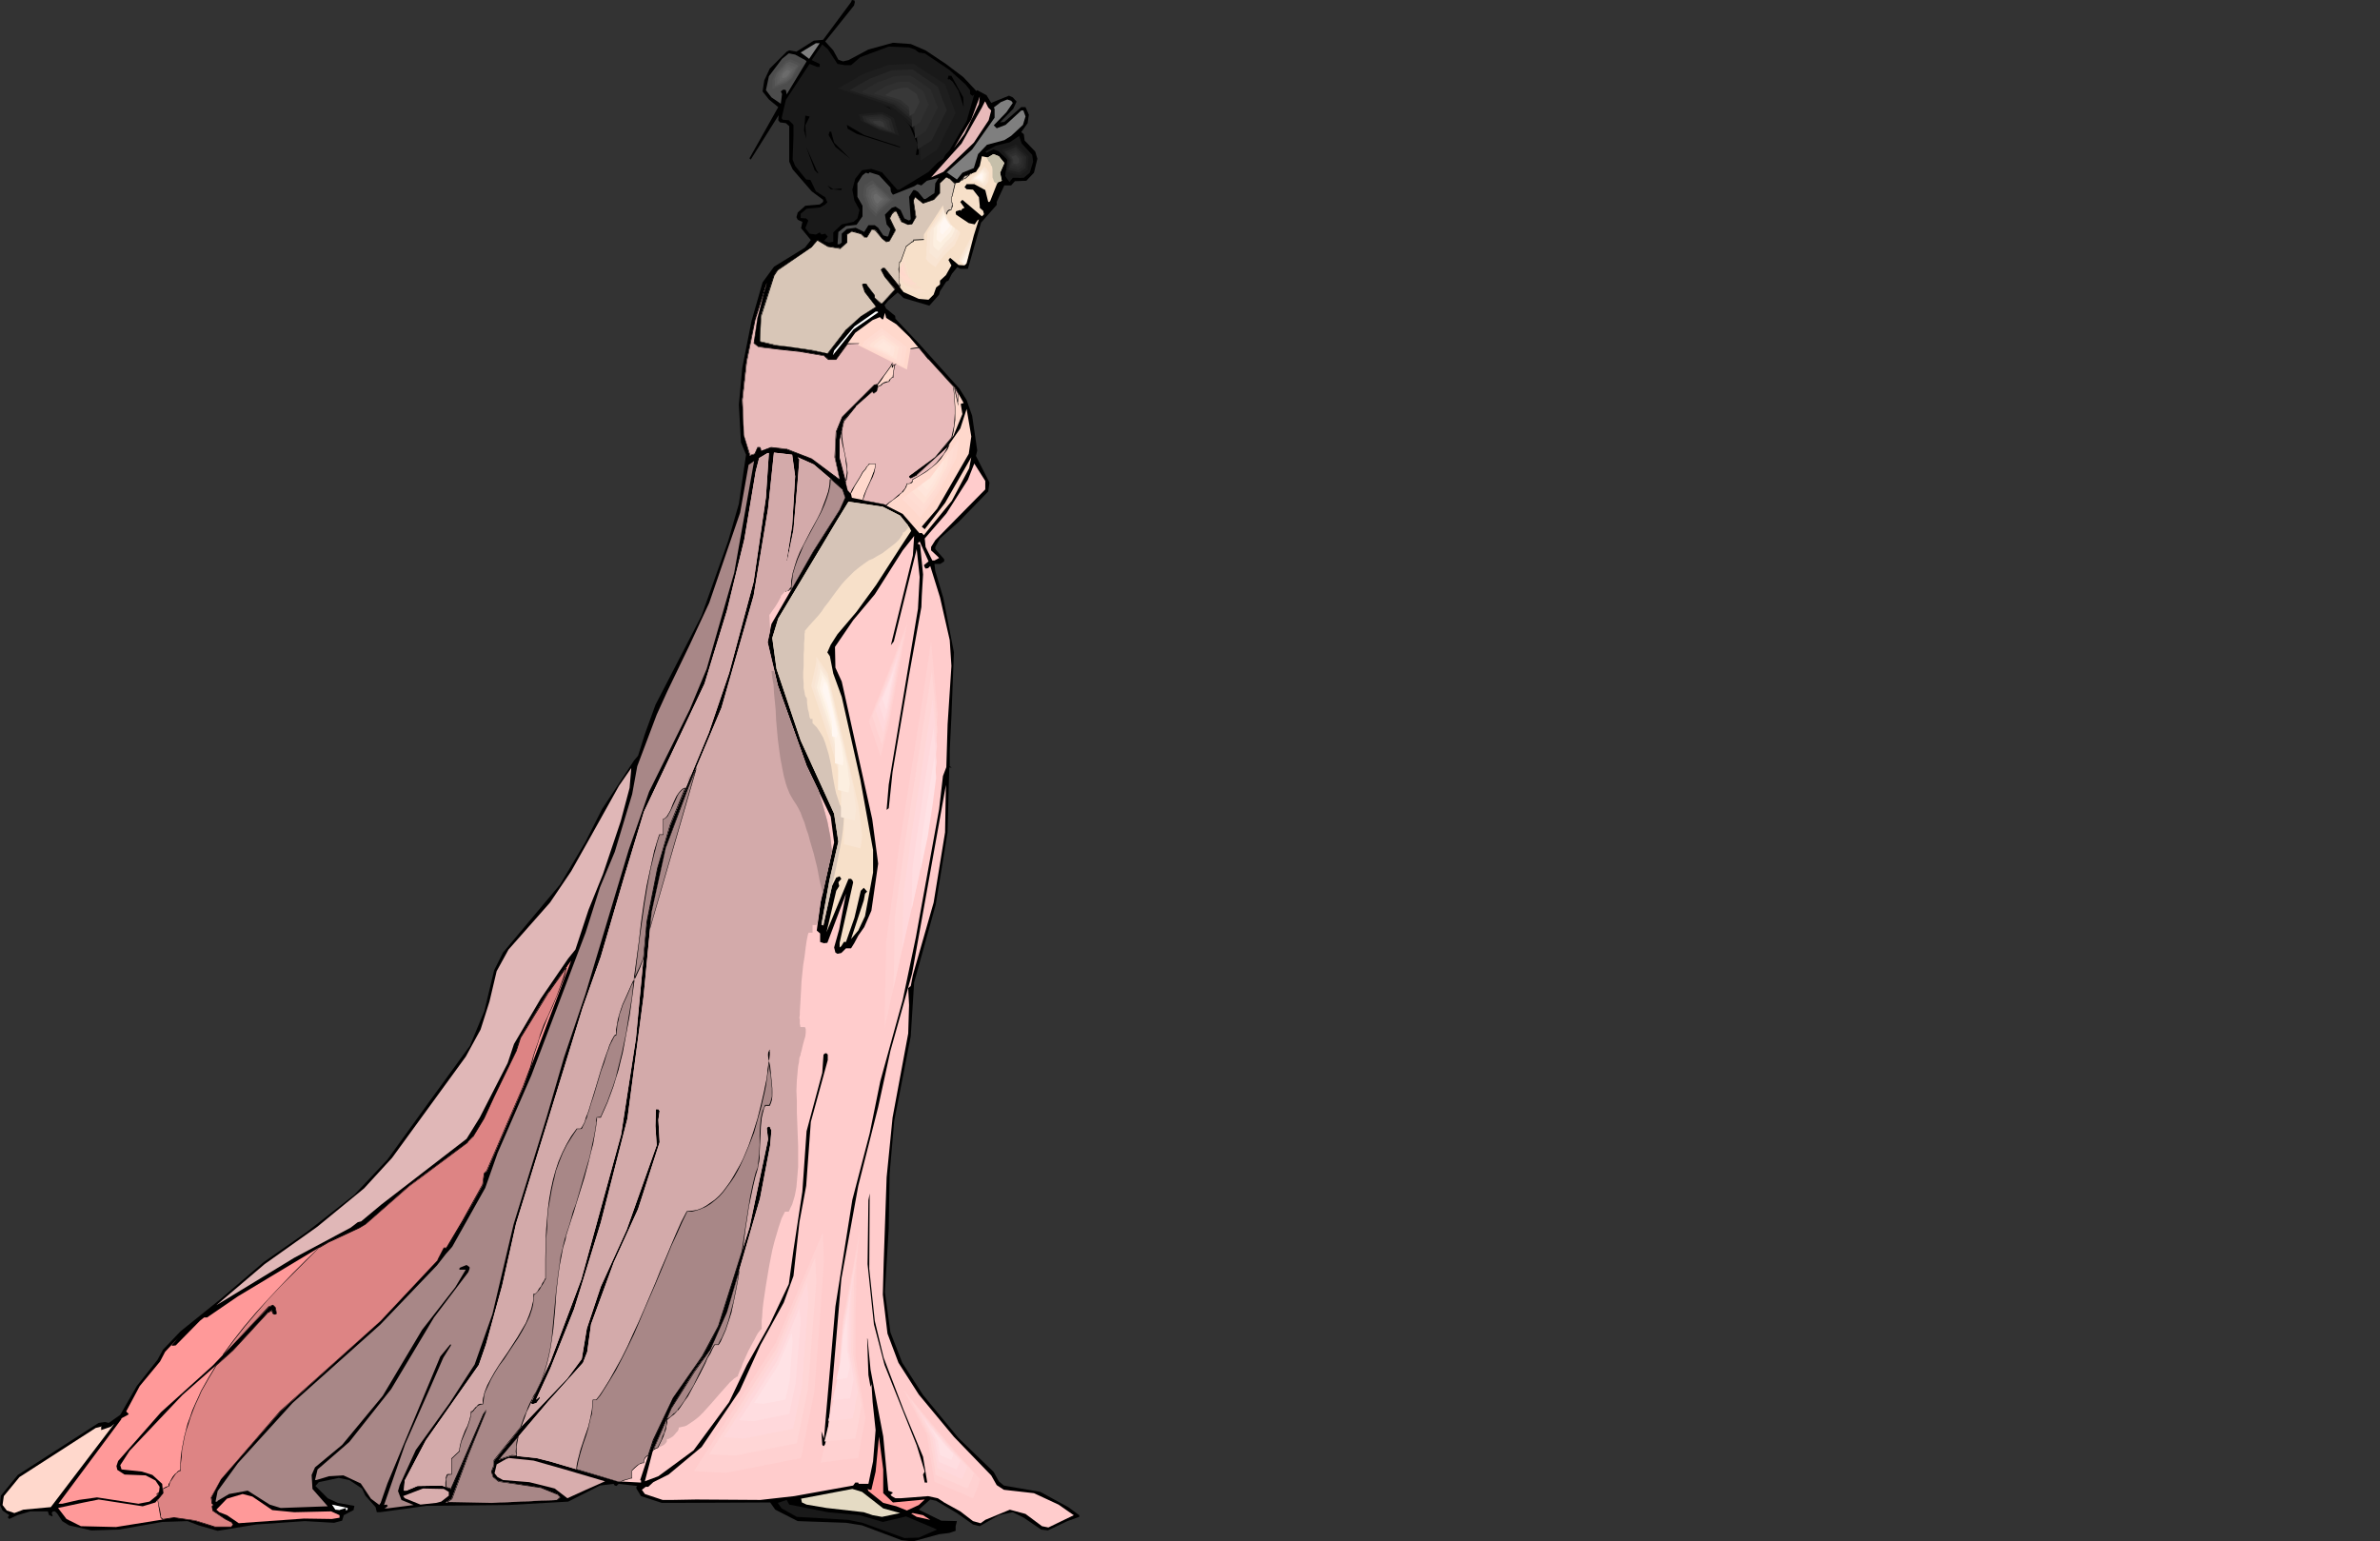 <?xml version="1.0" encoding="UTF-8" standalone="no"?>
<svg
   version="1.0"
   width="240.312mm"
   height="155.668mm"
   id="svg177"
   sodipodi:docname="Woman in Evening Gown 10.wmf"
   xmlns:inkscape="http://www.inkscape.org/namespaces/inkscape"
   xmlns:sodipodi="http://sodipodi.sourceforge.net/DTD/sodipodi-0.dtd"
   xmlns="http://www.w3.org/2000/svg"
   xmlns:svg="http://www.w3.org/2000/svg">
  <rect width="100%" height="100%" fill="#333333" stroke="none"/>
  <sodipodi:namedview
     id="namedview177"
     pagecolor="#ffffff"
     bordercolor="#000000"
     borderopacity="0.25"
     inkscape:showpageshadow="2"
     inkscape:pageopacity="0.0"
     inkscape:pagecheckerboard="0"
     inkscape:deskcolor="#d1d1d1"
     inkscape:document-units="mm" />
  <defs
     id="defs1">
    <pattern
       id="WMFhbasepattern"
       patternUnits="userSpaceOnUse"
       width="6"
       height="6"
       x="0"
       y="0" />
  </defs>
  <path
     style="fill:#000000;fill-opacity:1;fill-rule:evenodd;stroke:none"
     d="m 325.915,2.101 -10.988,13.735 3.07,3.393 1.939,3.555 1.777,0.646 2.101,-0.485 7.594,-4.04 9.372,-2.585 6.787,0.485 5.655,2.424 7.756,5.171 6.625,5.009 5.009,5.333 0.323,-0.323 3.555,1.939 1.777,2.909 6.787,-2.747 1.454,0.646 1.454,1.616 -1.293,2.747 -5.009,5.171 1.616,-0.162 6.463,-5.656 h 1.616 l 1.293,2.909 -0.485,3.232 -2.424,3.393 0.97,0.808 0.323,2.424 4.04,4.201 0.808,2.747 -1.293,5.333 -2.909,3.07 -4.363,0.162 -1.454,1.616 h -2.585 l -2.909,6.302 v 1.131 l -5.979,6.787 -5.009,17.613 h -2.909 l -1.131,-0.646 -2.101,2.585 -1.293,2.585 -0.808,0.323 -2.424,3.717 -0.323,1.293 -3.716,4.201 -9.857,-2.909 -1.293,-1.293 -0.97,-0.808 -3.555,3.07 -1.454,1.778 0.646,1.293 3.393,2.747 0.162,1.131 8.564,9.049 15.835,17.613 2.747,4.363 2.101,5.979 1.939,13.25 -0.485,2.101 5.171,10.18 -0.485,3.393 -11.311,11.635 -7.11,6.302 -1.777,3.232 v 0.808 l 3.393,3.878 v 0.808 l -1.454,0.97 h -2.262 l 0.323,2.747 3.07,10.342 4.04,20.684 -0.97,24.723 -0.646,13.089 v 5.656 l 0.808,0.485 h -0.97 l -0.646,24.723 -4.524,27.632 -8.241,29.733 -1.293,20.522 -6.302,32.318 -1.777,20.36 -0.323,20.684 -1.454,24.239 2.101,15.351 4.524,11.635 7.918,12.281 13.573,16.482 13.411,12.927 1.939,3.555 1.939,1.616 13.896,2.424 10.665,5.817 4.201,3.07 v 0.646 l -4.524,1.616 -7.433,3.555 -2.585,-0.323 -6.625,-4.525 -4.201,-2.101 -5.332,1.131 -7.271,4.201 -2.585,-0.646 -6.14,-4.363 -7.918,-4.686 -2.262,-0.485 -4.363,3.878 8.564,4.201 5.979,0.162 -0.485,1.939 v 1.778 l -2.424,0.808 -3.878,0.485 -10.018,2.747 -4.363,-0.485 -15.027,-5.656 -6.14,-0.97 -18.421,-0.646 -8.564,-4.363 -1.939,-2.747 -37.811,0.162 h -3.555 l -7.918,-2.585 -1.777,-2.909 v -0.646 l 0.323,-0.323 -7.11,-0.808 -0.808,0.808 -0.646,-0.162 -0.485,-0.646 -5.171,0.646 -12.119,6.14 -22.783,1.293 -31.347,0.323 -17.613,2.424 h -1.293 l -0.485,-1.939 -3.878,-4.363 -1.293,-2.747 -4.848,-3.232 -4.04,-0.808 -7.594,1.616 -1.293,1.454 4.686,4.686 3.878,1.778 6.302,1.131 -0.323,1.616 -3.716,1.939 -0.646,2.101 -3.07,0.808 -11.149,-0.646 -18.582,1.293 -14.704,2.424 -7.271,-2.101 -4.201,-1.616 -9.695,0.323 -16.482,2.909 -10.503,0.323 -8.564,-1.939 -2.585,-1.616 -1.939,-2.909 -0.808,-0.808 H 20.198 l -0.485,0.646 0.323,0.808 v 0.485 l -1.293,-0.485 -0.485,-1.454 h -6.625 l -5.009,1.454 -3.07,1.454 -0.485,-0.485 v -0.323 L 3.555,578.335 0.97,576.557 0,574.456 l 0.323,-3.555 6.463,-7.918 30.863,-19.876 2.424,-0.323 1.454,0.323 4.363,-3.07 6.302,-10.988 7.918,-10.019 2.101,-3.878 6.625,-6.948 15.027,-12.119 16.805,-14.382 16.643,-11.635 17.936,-14.058 12.604,-13.412 15.997,-22.138 15.512,-21.33 5.494,-13.25 3.716,-15.513 3.393,-6.787 21.814,-26.016 9.695,-16.321 6.302,-12.443 12.119,-18.421 1.616,-1.939 2.585,-8.241 4.04,-11.15 17.613,-34.096 10.18,-28.602 4.04,-14.058 2.747,-18.745 -1.939,-4.686 -0.808,-14.382 1.293,-14.058 3.555,-17.937 4.201,-14.705 4.363,-5.979 11.796,-7.272 2.262,-2.909 -3.716,-4.525 0.485,-2.424 -1.131,-0.485 -0.646,-0.323 -0.485,-0.97 0.485,-1.778 2.909,-2.585 5.494,-0.485 0.646,-0.485 0.646,-0.485 v -0.808 l -4.363,-3.232 -7.271,-8.403 -1.293,-2.909 V 48.154 l -1.293,-1.131 -2.262,-0.323 -0.646,-0.808 0.162,-1.939 -10.665,16.967 -0.485,-0.485 10.988,-19.553 -3.555,-2.909 -2.424,-3.07 0.646,-4.201 2.101,-4.525 6.463,-6.464 0.97,-0.485 2.747,0.485 6.625,-4.201 3.555,-0.323 L 324.784,0.808 325.107,0 l 0.97,0.162 0.162,0.646 z"
     id="path1" />
  <path
     style="fill:#7f7f7f;fill-opacity:1;fill-rule:evenodd;stroke:none"
     d="m 308.787,22.461 -3.232,-2.424 5.817,-3.555 h 1.454 z"
     id="path2" />
  <path
     style="fill:#191919;fill-opacity:1;fill-rule:evenodd;stroke:none"
     d="m 319.613,24.4 2.909,0.485 h 2.262 l 3.555,-3.07 10.826,-4.04 7.756,0.323 2.262,0.808 1.454,1.131 2.262,0.323 9.372,6.302 6.302,5.656 1.616,2.101 v 1.454 l 0.808,0.646 h 0.323 l 0.485,-0.485 -2.909,10.18 -6.625,11.311 -7.918,8.08 -11.149,6.787 h -0.808 l -1.131,-1.293 -4.686,-5.333 -4.04,-1.293 -3.555,0.485 -2.585,3.232 -1.131,4.201 0.808,4.201 1.939,3.555 -0.808,3.232 -1.454,1.293 -4.524,0.97 -3.232,3.07 v 3.555 l -1.777,0.323 -1.777,-0.646 1.454,-1.616 -0.97,-1.131 -1.454,0.323 -0.646,-0.808 -1.454,0.808 -2.424,-0.323 -1.616,-2.101 1.131,-2.909 -0.808,-0.808 -2.101,-0.162 v -1.616 l 2.262,-1.939 5.171,-0.485 1.939,-1.131 0.808,-0.808 -0.808,-1.939 -3.555,-2.262 -2.101,-4.363 -1.616,-0.162 -4.201,-5.171 -0.97,-2.424 0.323,-9.049 V 47.669 l -1.777,-1.778 -1.939,-0.162 h -0.323 l -0.485,-0.646 1.616,-6.948 9.049,-13.735 2.909,1.131 h 0.97 v -1.131 l -3.07,-1.454 4.04,-5.979 2.101,1.778 z"
     id="path3" />
  <path
     style="fill:#4c4c4c;fill-opacity:1;fill-rule:evenodd;stroke:none"
     d="m 307.333,22.946 0.485,0.485 -7.594,12.604 -0.323,-1.616 -0.323,-0.162 h -0.808 l -0.808,0.646 0.485,0.97 -0.485,3.717 -3.555,-2.424 -2.101,-2.747 1.131,-5.333 5.009,-6.625 2.585,-2.101 2.424,0.485 z"
     id="path4" />
  <path
     style="fill:#000000;fill-opacity:1;fill-rule:evenodd;stroke:none"
     d="m 354.192,36.52 2.909,7.11 v 9.372 l -0.485,2.909 h -1.131 l 1.131,-1.616 0.485,-6.948 -1.616,-7.272 -5.655,-7.918 -6.14,-4.686 -2.585,-0.485 -0.485,0.485 h -0.646 v -0.323 l 1.131,-0.97 5.009,1.939 z"
     id="path5" />
  <path
     style="fill:#000000;fill-opacity:1;fill-rule:evenodd;stroke:none"
     d="m 358.717,33.126 2.424,10.019 -0.162,1.939 -1.131,-7.595 -4.04,-8.564 -1.939,-1.939 -1.293,1.131 v -1.454 l 0.646,-0.485 1.454,0.323 z"
     id="path6" />
  <path
     style="fill:#000000;fill-opacity:1;fill-rule:evenodd;stroke:none"
     d="m 367.604,37.166 0.162,3.717 -1.939,-6.14 -2.262,-3.555 -1.131,-0.97 -0.808,0.162 0.323,-1.454 h 1.131 z"
     id="path7" />
  <path
     style="fill:#000000;fill-opacity:1;fill-rule:evenodd;stroke:none"
     d="m 342.882,42.498 5.494,6.464 1.939,5.333 0.323,3.555 v 0.97 l -0.323,0.323 h -0.808 l 0.646,-4.04 -3.07,-7.272 -4.686,-5.009 -13.573,-6.787 -3.07,0.485 v -0.485 l 1.777,-0.808 5.332,1.939 z"
     id="path8" />
  <path
     style="fill:#e8baba;fill-opacity:1;fill-rule:evenodd;stroke:none"
     d="m 368.089,51.063 -4.04,5.494 6.625,-10.988 3.232,-8.726 -0.323,2.909 z"
     id="path9" />
  <path
     style="fill:#7f7f7f;fill-opacity:1;fill-rule:evenodd;stroke:none"
     d="m 386.509,39.267 -2.424,3.555 -4.848,5.009 1.131,1.131 3.393,-1.293 5.979,-5.494 h 0.808 l 0.808,2.262 -0.97,3.232 -4.524,4.201 -2.585,1.616 -6.625,1.778 -3.393,3.555 -1.616,5.333 -4.363,1.778 -2.101,2.585 -3.232,-2.262 -0.323,-0.323 h -0.485 l 9.857,-8.888 8.564,-12.119 v -3.393 l -0.323,-0.485 2.747,-2.101 2.424,-0.97 1.454,0.485 z"
     id="path10" />
  <path
     style="fill:#e8baba;fill-opacity:1;fill-rule:evenodd;stroke:none"
     d="m 377.137,41.044 1.131,1.131 -0.97,3.717 -5.655,8.564 -11.634,11.15 -4.686,2.101 11.634,-12.927 7.756,-13.735 1.131,-2.262 h 0.162 z"
     id="path11" />
  <path
     style="fill:#000000;fill-opacity:1;fill-rule:evenodd;stroke:none"
     d="m 308.949,44.599 -1.616,3.232 0.323,5.171 -0.808,-3.232 0.485,-5.656 1.454,0.323 z"
     id="path12" />
  <path
     style="fill:#000000;fill-opacity:1;fill-rule:evenodd;stroke:none"
     d="m 343.205,55.911 0.485,0.485 -16.805,-5.333 -3.393,-1.939 -0.323,-1.454 6.625,3.878 z"
     id="path13" />
  <path
     style="fill:#000000;fill-opacity:1;fill-rule:evenodd;stroke:none"
     d="m 318.321,54.456 6.14,6.14 -5.655,-4.525 -2.585,-4.525 0.323,-1.293 h 0.646 z"
     id="path14" />
  <path
     style="fill:#191919;fill-opacity:1;fill-rule:evenodd;stroke:none"
     d="m 393.942,59.142 0.323,2.585 -1.293,4.201 -2.262,1.939 h -4.201 l -1.293,1.616 -1.616,-2.262 0.485,-2.747 0.97,-1.616 -0.646,-1.939 -3.393,-3.232 -1.939,-0.646 -2.585,1.293 -0.485,-0.485 4.04,-2.262 5.332,-1.293 3.555,-2.424 0.97,2.909 z"
     id="path15" />
  <path
     style="fill:#000000;fill-opacity:1;fill-rule:evenodd;stroke:none"
     d="m 312.181,65.768 v 0.485 l -1.293,-1.293 -3.232,-8.888 4.04,9.049 z"
     id="path16" />
  <path
     style="fill:#f7e0c9;fill-opacity:1;fill-rule:evenodd;stroke:none"
     d="m 383.278,62.213 -1.616,3.717 0.646,3.07 -1.616,0.646 -2.747,6.948 -0.323,0.485 h -0.485 l -1.131,-4.525 -4.201,-2.262 h -2.909 l -0.808,1.131 0.808,0.808 2.424,0.162 2.262,2.909 0.323,3.232 v 0.808 l 1.293,1.131 0.323,1.293 -0.808,0.808 -7.433,-6.302 -0.808,0.808 1.616,2.262 -0.808,0.323 -0.646,0.808 -0.162,-0.323 -1.616,0.485 -0.162,0.485 0.162,0.808 4.848,3.232 2.262,0.485 0.97,-1.454 0.646,-0.485 -1.939,6.14 -2.747,10.665 -0.808,0.808 -2.262,-0.162 -3.232,-2.747 -0.646,0.808 1.131,2.101 -2.101,3.717 -2.262,2.101 v 1.454 l -1.454,1.131 -0.97,2.747 -1.939,1.939 -3.716,-0.323 -5.817,-2.585 -7.271,-9.211 h -0.646 l -0.646,0.646 1.293,2.747 4.04,4.686 -5.009,5.494 h -0.323 l -2.424,-2.101 v -0.97 l -2.909,-3.717 -0.323,-0.485 -0.162,-0.323 h -0.808 l -0.646,0.323 1.131,2.909 4.201,5.656 -5.817,3.555 -5.655,5.171 -6.948,9.049 -5.655,-1.131 -9.21,-1.454 -4.848,-0.485 -6.14,-1.454 0.323,-9.695 5.009,-15.674 1.454,-1.939 12.927,-8.726 2.101,-2.747 4.04,2.424 4.848,0.808 2.424,-2.262 v -3.07 l 1.939,-1.293 3.393,0.97 1.293,1.293 h 1.131 l 1.616,-2.909 1.616,0.323 2.424,3.232 1.616,1.131 1.293,-0.323 2.262,-4.04 -2.262,-4.525 0.808,-1.616 0.97,-1.131 h 0.808 l 1.939,4.04 2.424,1.131 1.616,-0.162 1.454,-2.747 -0.97,-6.302 0.646,-1.293 V 75.14 l 3.07,2.424 4.04,-1.293 2.424,-2.585 v -3.717 l 2.424,-2.262 1.293,0.485 1.939,1.778 1.777,-0.323 1.939,-2.424 4.363,-1.616 1.454,-2.262 0.808,-3.717 2.262,0.485 2.101,-1.293 2.101,0.808 z"
     id="path17" />
  <path
     style="fill:#4c4c4c;fill-opacity:1;fill-rule:evenodd;stroke:none"
     d="m 339.811,71.585 0.162,1.454 0.323,0.646 0.485,0.646 8.079,-3.232 1.293,-0.808 1.454,0.485 2.101,-1.778 4.524,-1.131 -1.293,2.101 -0.323,3.717 -3.393,2.262 h -0.646 l -2.262,-2.747 -1.131,-0.646 h -0.646 l -1.616,2.585 0.646,8.564 -0.646,0.485 -1.777,-0.808 -1.454,-3.232 -1.939,-1.293 -1.454,0.485 -2.585,2.585 0.646,3.717 1.454,1.778 -0.808,2.585 -0.323,0.323 -1.616,-0.485 -1.939,-2.909 -1.293,-0.97 h -2.424 l -1.616,2.585 -3.232,-1.616 -3.393,0.485 -1.939,1.778 v 3.393 l -0.808,0.646 h -0.808 l 0.323,-4.686 2.909,-2.262 4.04,-0.485 2.262,-3.232 v -4.04 l -1.939,-3.393 v -5.171 l 1.939,-3.07 1.293,-0.97 0.97,0.323 0.485,-0.485 3.555,1.131 z"
     id="path18" />
  <path
     style="fill:#ffffff;fill-opacity:1;fill-rule:evenodd;stroke:none"
     d="m 353.708,67.06 -1.616,1.454 z"
     id="path19" />
  <path
     style="fill:#000000;fill-opacity:1;fill-rule:evenodd;stroke:none"
     d="m 321.229,71.908 -0.162,0.646 -4.04,-0.323 -1.293,-1.454 2.262,1.454 z"
     id="path20" />
  <path
     style="fill:#ffd8cc;fill-opacity:1;fill-rule:evenodd;stroke:none"
     d="m 287.781,131.05 1.616,1.293 8.079,0.97 7.594,0.808 9.372,1.616 1.777,1.454 h 2.909 l 7.271,-10.18 6.625,-4.848 2.747,-1.131 0.808,0.808 h 0.485 l 0.646,-2.424 0.485,1.939 3.878,2.424 5.009,4.848 7.271,8.564 10.341,11.15 3.07,5.494 -1.131,0.323 0.646,3.878 -3.393,8.241 -6.948,8.241 -10.018,7.272 0.162,0.485 0.485,0.323 2.262,-1.293 11.311,-10.18 5.332,-7.595 2.424,-7.433 1.777,10.503 -0.97,6.625 -12.119,21.007 -5.817,6.787 1.131,0.97 7.756,-10.019 10.018,-17.452 -0.808,4.201 -6.625,12.443 -10.665,13.089 -0.808,-0.808 h -0.646 l -0.162,0.162 -6.463,-7.433 -7.271,-3.717 -11.957,-2.424 h -0.162 l -0.323,-1.454 -1.293,-1.454 -3.232,-12.281 v -6.625 l 1.777,-7.595 4.524,-5.494 6.463,-5.817 v 0.485 l 0.485,0.323 1.131,-0.808 0.485,-2.262 -0.485,-0.323 -1.131,0.323 -11.957,11.958 -2.424,5.817 -0.485,9.695 1.777,8.564 -10.665,-7.918 -9.533,-3.717 -5.979,-0.646 -3.878,1.293 -0.162,-0.97 -0.162,-0.323 h -0.97 l -0.97,2.424 -1.939,0.646 -2.262,-7.595 -0.646,-13.574 1.616,-14.543 3.232,-15.998 4.524,-14.22 -3.555,13.412 z"
     id="path21" />
  <path
     style="fill:#ffffff;fill-opacity:1;fill-rule:evenodd;stroke:none"
     d="m 335.126,119.254 -9.372,6.464 -7.918,9.857 0.485,-1.778 7.756,-9.211 8.079,-5.656 h 0.808 z"
     id="path22" />
  <path
     style="fill:#ffcccc;fill-opacity:1;fill-rule:evenodd;stroke:none"
     d="m 303.455,181.79 -1.131,18.745 -2.101,13.412 0.162,0.162 2.424,-11.796 1.616,-18.745 0.646,-8.241 -0.646,-0.808 6.14,2.747 10.988,9.372 0.97,3.232 -2.101,4.848 -10.18,15.998 -15.835,27.47 -1.454,6.948 3.878,16.482 10.988,30.702 9.21,19.391 1.293,9.857 -5.171,22.784 -1.454,10.827 1.293,1.131 v 3.232 l 1.454,0.485 1.293,-0.162 7.11,-18.745 -2.585,13.574 -1.939,6.948 0.485,1.939 0.808,0.485 1.454,-0.323 1.777,-1.778 h 1.939 l 1.293,-2.101 1.454,-2.747 2.262,-3.232 2.747,-6.302 2.585,-17.937 -2.262,-16.967 -4.363,-19.714 -7.271,-32.803 -2.424,-5.333 -0.162,-7.918 6.948,-10.18 8.241,-9.857 10.665,-16.805 4.363,-5.494 -0.485,7.433 -8.402,34.257 1.131,-1.454 8.726,-35.227 1.131,10.665 -0.646,12.119 -11.149,67.06 -0.808,9.534 v 0.162 l 0.808,-0.646 1.454,-13.897 6.302,-37.004 4.686,-25.855 0.162,-4.363 0.485,-8.08 -1.131,-11.311 -0.97,-0.485 0.808,-0.808 3.393,7.595 -1.777,1.454 0.323,0.808 0.323,0.485 0.97,-0.162 0.808,-0.808 3.716,11.958 3.716,16.321 0.646,9.857 -1.454,22.3 -0.485,16.321 -1.293,3.393 -1.454,12.604 -8.887,48.962 -5.009,23.915 -8.564,31.026 -4.04,19.876 -6.625,25.37 -6.463,40.721 -4.363,50.416 -0.97,-2.747 0.323,5.171 0.485,0.485 1.131,-1.131 1.777,-17.29 3.878,-45.407 6.463,-35.55 7.594,-30.056 4.686,-21.492 8.241,-29.41 12.927,-72.07 -0.323,18.098 -4.363,26.824 -7.918,27.632 -0.808,4.201 -0.97,0.808 0.323,6.464 -0.323,10.827 -5.979,32.157 -2.262,22.784 -1.131,32.641 -0.323,12.119 1.777,14.866 4.201,11.15 7.756,12.119 13.411,16.159 14.219,14.705 2.101,3.717 2.747,1.778 11.472,1.293 9.372,4.363 5.817,4.04 -9.695,4.686 -2.424,-0.485 -6.302,-4.686 -5.979,-1.616 -9.372,3.878 -1.777,1.293 -2.909,-0.808 -4.848,-3.717 -6.14,-3.393 -2.424,-1.616 -3.716,-0.808 -10.503,0.808 h -1.939 l -1.454,-0.808 -0.485,-0.646 h 0.162 l 0.646,-0.485 v -0.323 l -1.616,-0.646 -1.939,-20.684 -4.848,-25.531 -1.131,-11.635 -0.162,-0.323 0.485,14.058 0.808,4.525 0.323,-0.97 V 527.595 l 0.485,7.595 1.131,10.665 -0.97,11.958 -1.777,8.564 h -3.716 l -0.162,-0.485 H 326.4 l -0.808,1.131 -22.46,4.04 -12.927,1.454 -24.561,-0.162 -8.887,0.162 h -3.878 l -6.787,-2.262 -1.131,-1.616 1.454,-1.131 h 0.97 l 1.939,-1.778 5.817,-2.909 12.604,-10.503 14.543,-21.492 7.918,-17.452 8.887,-16.159 3.716,-10.18 2.262,-20.522 2.585,-13.897 1.777,-24.4 6.463,-23.592 v -2.101 l -0.485,-0.485 h -0.485 l -0.646,0.485 -0.485,6.948 -5.979,22.3 -1.616,23.108 -3.393,22.3 -1.777,12.927 -7.271,15.351 -8.726,15.513 -6.787,14.22 -13.573,18.421 -13.411,9.857 -5.171,1.939 2.909,-11.15 7.11,-16.644 8.887,-14.22 5.979,-8.241 6.463,-14.22 12.604,-43.468 3.878,-20.36 0.485,-5.656 -0.485,-0.97 -0.162,-0.485 h -0.646 l -0.485,0.646 0.485,4.201 -7.11,33.773 -11.796,37.489 -6.14,11.635 -11.311,15.836 -7.433,16.159 -5.009,15.19 0.323,0.162 v 0.808 l -9.049,-0.485 -25.692,-7.595 -5.171,-1.293 -9.372,-0.97 -5.009,1.616 18.905,-22.3 13.25,-14.705 1.616,-4.201 1.454,-10.503 8.726,-23.754 9.21,-20.199 8.241,-25.531 -0.485,-8.564 0.485,-3.393 -0.485,-0.646 h -0.97 l -0.162,6.464 0.485,7.272 -11.472,32.318 -9.857,21.653 -5.332,15.998 -1.939,11.635 -5.494,7.433 -17.29,18.098 -10.665,13.25 v 1.778 l -0.97,2.424 0.646,2.101 2.101,1.616 16.32,2.424 5.979,2.424 1.131,1.293 -1.131,0.97 -25.046,1.131 -16.482,-0.162 h -0.97 l 2.262,-1.454 6.302,-16.805 6.787,-16.321 v -0.485 l -0.97,1.293 -8.564,20.037 -3.878,8.564 -3.393,-1.293 -9.372,0.162 -4.201,1.778 h -0.97 l 0.323,-3.878 8.079,-15.351 20.198,-28.763 2.747,-7.918 6.14,-22.3 5.332,-23.754 25.369,-82.25 6.948,-19.553 9.049,-30.864 7.433,-24.562 13.25,-27.955 9.857,-20.845 8.564,-27.955 6.625,-27.147 4.363,-26.016 1.293,-5.009 3.232,-1.939 h 0.485 l -1.131,16.967 -4.686,32.157 -9.372,34.904 -7.756,22.784 -14.704,35.227 -4.848,16.482 -4.04,20.36 -4.201,44.599 -5.655,36.681 -15.189,55.264 -11.796,31.349 -7.433,15.836 0.485,0.485 1.616,-0.485 1.293,-1.778 v -0.646 l -1.454,1.131 5.494,-11.958 9.049,-22.623 2.424,-7.756 7.756,-25.208 10.18,-39.751 6.14,-46.538 3.07,-32.157 5.494,-24.885 8.564,-23.269 12.604,-29.894 12.28,-42.822 5.494,-33.126 2.262,-21.492 6.948,0.808 z"
     id="path23" />
  <path
     style="fill:#000000;fill-opacity:1;fill-rule:evenodd;stroke:none"
     d="m 299.092,194.717 -1.454,5.494 -0.162,3.232 -4.524,23.431 -20.198,75.625 -3.878,24.562 -0.323,13.412 5.009,53.81 3.393,26.178 v 18.098 l -2.747,23.431 -6.463,26.339 -10.18,18.26 -14.058,24.077 -3.878,6.787 -0.485,0.323 h -0.808 l 0.808,-4.201 v -0.162 l 0.323,2.262 1.777,-1.939 15.027,-26.339 9.372,-15.998 4.363,-12.766 4.363,-21.492 2.262,-25.208 -0.485,-15.836 -5.494,-46.377 -2.585,-32.965 1.293,-19.068 4.524,-22.3 17.936,-65.768 4.524,-22.461 3.07,-22.461 v -7.433 l -0.646,-0.485 0.808,-3.232 h 0.808 z"
     id="path24" />
  <path
     style="fill:#a88787;fill-opacity:1;fill-rule:evenodd;stroke:none"
     d="m 269.684,255.314 -6.463,15.513 -15.512,31.349 -7.756,22.138 -16.482,54.941 -8.241,24.4 -6.625,22.784 -12.604,40.883 -8.079,34.257 -6.787,19.229 -9.533,14.705 -12.927,17.937 -6.14,13.412 -0.646,2.262 1.293,3.393 4.686,1.939 -10.018,1.293 h -1.131 l 0.808,-0.485 0.485,-0.485 -0.485,-0.485 -0.97,0.162 8.079,-23.269 9.533,-21.492 5.009,-11.473 2.909,-4.686 v -0.162 l -0.162,-0.323 -3.878,4.686 -20.198,48.477 -2.585,7.433 -0.485,0.646 v 0.162 l -3.232,-2.424 -3.878,-5.817 -6.625,-3.07 -5.494,0.323 -4.848,1.454 h -0.485 l 0.97,-4.04 8.402,-7.272 3.716,-3.232 15.997,-20.199 16.32,-27.309 13.088,-17.29 0.485,-1.293 v -0.646 l -1.131,-0.808 -2.424,0.97 -0.323,0.323 v 0.485 h 2.424 l -4.04,6.787 -12.604,16.159 -15.027,25.208 -15.512,18.745 -10.341,8.564 -1.293,2.909 0.323,5.333 5.817,6.625 -17.936,0.646 -4.201,-1.293 -8.402,-5.332 -7.11,1.293 -4.363,2.585 -0.162,0.323 h -0.646 l 0.808,-4.04 7.756,-10.665 20.844,-22.946 33.448,-29.894 21.652,-22.623 3.393,-4.363 2.424,-2.747 12.604,-22.461 4.686,-13.25 12.927,-29.733 20.683,-54.456 5.494,-17.29 5.655,-13.574 6.625,-21.976 1.939,-10.665 7.433,-19.714 4.04,-8.888 8.564,-17.775 7.433,-15.998 11.796,-34.419 3.232,-18.26 2.101,-1.454 -7.594,42.66 z"
     id="path25" />
  <path
     style="fill:#ffcccc;fill-opacity:1;fill-rule:evenodd;stroke:none"
     d="m 376.006,186.799 -11.149,11.311 -7.918,8.08 -1.616,2.585 v 1.293 l 2.262,2.101 0.808,0.808 -1.777,0.97 h -0.808 l -2.585,-5.171 -0.323,-3.232 8.241,-9.534 8.241,-12.927 2.424,-6.14 4.201,6.625 z"
     id="path26" />
  <path
     style="fill:#000000;fill-opacity:1;fill-rule:evenodd;stroke:none"
     d="m 315.897,193.909 v 0.808 l -0.162,-11.635 0.485,0.323 z"
     id="path27" />
  <path
     style="fill:#f7e0c9;fill-opacity:1;fill-rule:evenodd;stroke:none"
     d="m 343.528,196.818 3.555,4.525 0.646,1.293 -4.04,6.14 -9.372,14.543 -7.433,10.18 -7.271,8.564 -2.585,4.04 -1.293,2.909 0.97,1.454 1.293,6.625 3.232,8.888 7.11,31.672 4.848,26.824 v 8.564 l -3.07,16.644 -2.585,5.494 -2.747,3.232 4.848,-14.705 0.485,-2.585 0.808,-0.808 -1.293,-1.454 -1.131,1.131 -2.424,10.342 -3.232,9.211 h -0.808 l -0.97,1.616 -0.646,0.485 v -1.778 l 5.171,-23.108 -0.323,-0.808 -0.485,-0.485 h -0.97 l -8.402,20.36 3.716,-15.836 1.131,-1.778 -0.323,-1.454 1.131,-1.293 -0.646,-0.97 -1.293,0.485 -1.616,3.232 -3.232,14.705 v 0.323 l -0.808,-0.323 3.07,-16.967 3.393,-14.705 -1.616,-10.665 -12.765,-27.955 -9.21,-27.309 -1.616,-11.796 2.262,-7.433 22.46,-37.489 4.363,-7.11 13.088,1.939 z"
     id="path28" />
  <path
     style="fill:#000000;fill-opacity:1;fill-rule:evenodd;stroke:none"
     d="m 339.973,246.426 -2.424,8.08 z"
     id="path29" />
  <path
     style="fill:#000000;fill-opacity:1;fill-rule:evenodd;stroke:none"
     d="m 300.223,291.672 -0.646,10.503 -2.424,14.866 -2.747,22.623 0.323,15.836 1.454,12.604 2.585,17.775 v 19.391 l -1.939,16.644 h -0.485 l -0.162,0.162 -0.646,-0.646 0.323,-3.393 0.485,-0.162 1.939,-12.119 V 385.718 l -4.04,-30.702 v -17.452 l 5.332,-41.367 -0.485,-8.564 -1.454,-3.717 0.323,-0.485 h 0.485 z"
     id="path30" />
  <path
     style="fill:#e0b7b7;fill-opacity:1;fill-rule:evenodd;stroke:none"
     d="m 236.882,313.487 -6.787,20.199 -5.494,13.574 -5.009,15.19 -2.747,3.393 -10.503,15.351 -10.18,17.29 -2.424,7.272 -10.665,20.845 -5.009,8.08 -11.311,8.726 -21.168,16.321 -7.756,6.464 -1.293,0.323 -2.747,2.101 -21.491,11.473 -29.731,18.098 18.421,-15.674 20.036,-14.22 17.936,-14.705 10.665,-11.635 28.116,-38.62 5.655,-10.342 3.393,-10.665 2.747,-11.635 4.524,-8.241 15.835,-17.937 8.079,-11.958 7.271,-12.927 10.988,-19.714 4.686,-6.787 -0.646,7.595 z"
     id="path31" />
  <path
     style="fill:#ff9999;fill-opacity:1;fill-rule:evenodd;stroke:none"
     d="m 185.822,446.961 -0.97,0.808 -0.646,4.525 -7.594,13.735 -6.14,10.342 h -1.131 l -2.262,4.525 -21.814,23.269 -38.295,34.581 -22.622,25.855 -3.716,6.948 0.323,2.424 0.485,0.485 -0.485,0.485 0.162,1.616 4.848,3.232 2.262,1.131 0.646,0.97 -0.646,0.97 h -6.302 l -7.433,-2.424 -8.079,-1.131 -22.137,3.555 -13.411,-0.323 -5.494,-2.747 -3.232,-4.201 9.857,-2.101 5.655,-1.131 16.805,2.585 4.848,-1.454 2.909,-3.555 -0.323,-3.555 -3.716,-3.393 -4.04,-1.293 -7.756,-0.808 -0.485,-1.616 3.555,-5.494 20.198,-21.33 19.229,-16.967 13.411,-14.543 1.454,-0.808 0.485,1.131 0.485,0.485 h 0.323 l 0.485,-0.485 -0.485,-2.262 -0.808,-0.808 -1.616,0.646 -21.491,22.461 -19.713,17.775 -16.32,18.583 -0.646,1.939 0.323,1.454 2.747,1.778 8.079,0.323 3.716,1.939 1.616,2.424 -0.323,2.747 -3.555,2.909 -4.201,0.808 -15.835,-2.424 -6.948,0.97 -6.302,1.454 h -1.454 l 23.914,-32.157 0.162,-0.485 2.424,-1.293 0.323,-0.323 -0.97,-0.97 5.171,-9.695 7.756,-9.372 1.939,-3.717 4.848,-5.171 -2.262,2.585 v 0.323 l 1.454,-0.162 9.21,-9.372 1.616,-1.293 h 1.131 l 11.796,-8.08 34.417,-20.684 11.957,-5.494 2.262,-1.293 16.643,-14.543 22.46,-16.805 1.939,-2.101 4.201,-6.948 3.878,-8.08 8.402,-17.613 1.616,-5.171 10.341,-16.805 9.049,-12.604 -18.259,48.154 z"
     id="path32" />
  <path
     style="fill:#000000;fill-opacity:1;fill-rule:evenodd;stroke:none"
     d="m 333.833,504.164 3.393,14.058 7.594,19.876 7.433,17.937 1.616,9.857 h -0.97 l -0.646,-3.07 0.646,-1.131 -3.07,-10.019 -12.28,-30.702 -4.04,-15.513 -2.424,-22.946 0.323,-24.4 0.485,-2.585 -0.162,28.763 z"
     id="path33" />
  <path
     style="fill:#ffd8cc;fill-opacity:1;fill-rule:evenodd;stroke:none"
     d="m 8.887,576.234 -3.393,1.293 -2.909,-0.97 -1.616,-2.101 0.485,-3.393 5.979,-7.272 29.085,-18.745 1.939,-0.485 0.162,-0.323 v 1.616 l 3.716,-1.293 1.293,-1.131 -24.238,31.833 z"
     id="path34" />
  <path
     style="fill:#ff9999;fill-opacity:1;fill-rule:evenodd;stroke:none"
     d="m 337.065,569.932 3.716,3.555 12.119,-1.131 -2.262,2.101 -4.524,2.101 -4.04,-1.616 -5.009,-1.293 -5.655,-4.525 -0.323,-0.808 0.808,0.323 h 0.646 l 1.616,-6.948 1.293,-13.412 -0.323,-2.424 1.939,15.028 z"
     id="path35" />
  <path
     style="fill:#d8adad;fill-opacity:1;fill-rule:evenodd;stroke:none"
     d="m 215.553,560.883 15.35,4.525 -7.271,3.232 -7.11,3.232 -4.848,-3.717 -9.695,-2.424 -10.018,-0.808 -2.101,-1.131 -1.131,-1.454 0.808,-3.393 3.716,-2.101 0.97,-0.323 9.372,0.97 z"
     id="path36" />
  <path
     style="fill:#d8adad;fill-opacity:1;fill-rule:evenodd;stroke:none"
     d="m 171.279,569.447 v 1.454 l -2.909,2.262 -1.939,0.485 -5.979,0.646 -5.979,-2.424 -0.646,-0.808 7.594,-2.909 7.918,0.162 z"
     id="path37" />
  <path
     style="fill:#e5dbc4;fill-opacity:1;fill-rule:evenodd;stroke:none"
     d="m 337.065,575.749 6.463,1.778 -6.948,1.454 -3.555,-0.646 -3.393,-1.131 -14.219,-1.616 -7.594,-1.293 -1.777,-0.808 -0.323,-1.454 19.552,-3.717 3.716,1.131 z"
     id="path38" />
  <path
     style="fill:#ff9999;fill-opacity:1;fill-rule:evenodd;stroke:none"
     d="m 103.899,576.396 8.402,0.808 14.058,-0.323 3.232,1.454 v 0.97 l -2.909,0.485 -10.665,-0.162 -18.259,1.293 -6.625,0.485 -4.524,-3.07 -2.909,-1.131 -1.131,-0.97 4.04,-4.201 5.979,-1.778 3.716,0.97 z"
     id="path39" />
  <path
     style="fill:#191919;fill-opacity:1;fill-rule:evenodd;stroke:none"
     d="m 315.897,577.203 12.119,1.131 8.887,2.585 8.887,-2.101 8.079,3.393 3.716,1.616 -6.948,3.07 -5.494,0.162 -15.997,-5.817 -5.494,-1.131 -19.552,-1.131 -5.817,-3.232 -1.454,-2.101 3.393,-1.131 0.97,1.778 z"
     id="path40" />
  <path
     style="fill:#ffffff;fill-opacity:1;fill-rule:evenodd;stroke:none"
     d="m 132.661,576.234 -0.646,0.323 v -0.97 l -2.101,0.646 -0.323,0.162 -1.616,-0.162 -1.293,-1.939 5.979,1.293 z"
     id="path41" />
  <path
     style="fill:#ff9999;fill-opacity:1;fill-rule:evenodd;stroke:none"
     d="m 355,580.112 -5.171,-1.131 -2.101,-1.293 0.646,-0.162 3.878,0.808 z"
     id="path42" />
  <path
     style="fill:#c6bfaa;fill-opacity:1;fill-rule:evenodd;stroke:none"
     d="m 376.329,59.95 0.162,0.323 0.323,0.323 0.162,0.323 0.162,0.323 v 0.162 l 0.162,0.162 0.485,0.485 0.323,0.646 v 0.323 l 0.323,0.323 0.162,0.323 0.162,0.97 v 0.97 2.101 l 0.323,0.808 0.162,0.485 0.162,0.485 0.323,0.162 0.485,0.323 h 0.162 l 0.162,0.162 0.162,-0.485 1.616,-0.646 -0.646,-3.07 1.616,-3.717 -2.101,-2.585 -2.101,-0.808 -2.101,1.293 z"
     id="path43" />
  <path
     style="fill:#000000;fill-opacity:1;fill-rule:evenodd;stroke:none"
     d="m 371.805,69.807 0.162,0.162 h 0.162 v -0.162 z"
     id="path44" />
  <path
     style="fill:#f7e0c9;fill-opacity:1;fill-rule:evenodd;stroke:none"
     d="m 371.967,69.969 4.201,2.101 1.454,-2.101 0.485,-4.525 -1.777,-2.747 -6.14,5.333 -0.646,1.939 z"
     id="path45" />
  <path
     style="fill:#f9e5d3;fill-opacity:1;fill-rule:evenodd;stroke:none"
     d="m 372.29,69.484 1.777,0.97 1.616,0.97 1.454,-1.939 0.162,-1.778 0.162,-1.939 -0.808,-1.131 -0.808,-1.131 -5.009,4.363 -0.646,1.616 z"
     id="path46" />
  <path
     style="fill:#f9e8d8;fill-opacity:1;fill-rule:evenodd;stroke:none"
     d="m 372.613,69.161 2.909,1.454 0.485,-0.646 0.485,-0.808 0.323,-3.07 -1.293,-1.939 -2.101,1.939 -2.101,1.778 -0.485,1.293 z"
     id="path47" />
  <path
     style="fill:#fcefe0;fill-opacity:1;fill-rule:evenodd;stroke:none"
     d="m 372.775,68.838 1.131,0.485 1.131,0.646 0.97,-1.293 0.162,-1.131 0.162,-1.131 -0.646,-0.808 -0.646,-0.808 -1.616,1.454 -1.616,1.454 -0.162,0.485 -0.323,0.485 h 0.808 z"
     id="path48" />
  <path
     style="fill:#fff4ea;fill-opacity:1;fill-rule:evenodd;stroke:none"
     d="m 373.098,68.515 0.808,0.323 0.808,0.485 0.646,-0.97 0.162,-1.778 -0.323,-0.485 -0.323,-0.485 -2.424,2.101 -0.162,0.323 -0.323,0.323 h 0.646 z"
     id="path49" />
  <path
     style="fill:#fff7f2;fill-opacity:1;fill-rule:evenodd;stroke:none"
     d="m 373.421,68.03 0.97,0.485 0.485,-0.485 v -1.131 l -0.485,-0.646 -1.454,1.293 -0.162,0.485 z"
     id="path50" />
  <path
     style="fill:#000000;fill-opacity:1;fill-rule:evenodd;stroke:none"
     d="m 321.391,193.748 0.808,-1.616 -0.162,-0.162 -0.808,1.616 z"
     id="path51" />
  <path
     style="fill:#d6c4b7;fill-opacity:1;fill-rule:evenodd;stroke:none"
     d="m 347.083,201.019 -0.808,0.808 -0.646,0.808 -0.646,0.485 -0.323,0.162 h -0.162 v 0.646 l -0.485,0.646 -0.485,0.808 -0.646,0.808 -0.808,0.808 -0.97,0.808 -2.101,1.616 -2.101,1.616 -1.131,0.646 -1.131,0.646 -0.808,0.485 -0.808,0.485 -0.808,0.323 -0.485,0.162 -2.101,1.454 -1.939,1.454 -1.777,1.454 -1.616,1.616 -1.616,1.616 -1.454,1.616 -2.585,3.393 -2.585,3.555 -1.293,1.616 -1.293,1.939 -1.454,1.778 -1.616,1.778 -1.616,1.778 -1.616,1.939 v 0.646 l -0.162,0.485 v 0.485 1.454 l -0.162,1.778 v 2.101 l -0.162,2.101 v 4.525 l -0.162,2.262 v 2.101 l 0.162,2.101 v 1.778 l 0.323,1.454 0.162,1.131 0.162,0.485 0.162,0.323 0.162,0.162 0.162,0.162 0.162,0.808 v 1.131 l 0.323,2.424 0.323,1.131 0.162,0.97 0.162,0.97 0.323,0.646 H 310.08 v 1.616 l 1.616,1.616 1.293,1.939 1.131,1.939 0.808,2.101 0.646,2.101 0.646,2.101 0.97,4.363 0.646,4.363 0.808,4.363 0.485,2.101 0.646,1.939 0.646,2.101 0.97,1.778 h 0.646 v 3.878 l -0.323,3.717 -0.485,3.717 -0.646,3.555 -1.454,7.272 -1.616,7.272 v 0 l -3.232,14.705 v 0.323 l -0.808,-0.323 3.07,-16.967 3.393,-14.705 -1.616,-10.665 -12.765,-27.955 -9.21,-27.309 -1.616,-11.796 2.262,-7.433 22.46,-37.489 4.363,-7.11 13.088,1.939 6.625,3.393 3.07,3.717 -0.485,0.485 h 0.646 0.162 z"
     id="path52" />
  <path
     style="fill:#d3aaaa;fill-opacity:1;fill-rule:evenodd;stroke:none"
     d="m 302.324,224.45 -0.808,0.485 -0.808,0.485 -0.646,0.323 h -0.485 l -1.454,1.616 -0.162,0.323 v 0.323 l -0.323,0.485 -0.323,0.646 -0.646,1.131 -0.808,1.293 -0.808,1.131 -0.808,1.131 -0.162,0.323 -0.323,0.323 v 0.162 h -0.162 l 0.162,3.07 0.162,3.07 -0.97,4.363 3.878,16.482 10.988,30.702 4.524,9.372 1.777,5.979 1.616,5.817 1.131,5.817 0.323,2.909 0.323,2.747 -4.363,19.391 -1.131,7.918 -0.485,0.808 v 0 H 310.08 v 1.454 1.454 h -1.454 l -0.162,0.323 -0.162,0.485 -0.162,0.808 -0.162,0.808 -0.162,0.808 -0.162,1.131 -0.162,1.131 -0.162,1.293 -0.323,2.585 -0.485,2.909 -0.646,6.302 -0.162,3.232 -0.162,2.909 -0.162,2.909 -0.162,2.585 v 1.131 l -0.162,1.131 0.162,0.808 v 0.97 0.646 l 0.162,0.485 v 0.485 l 0.162,0.162 h 1.616 l 0.162,0.323 0.162,0.485 v 0.646 0.646 l -0.162,1.454 -0.485,1.616 -0.485,1.778 -0.323,1.454 -0.162,0.646 -0.162,0.646 -0.162,0.323 v 0.485 l -0.485,1.293 -0.162,1.616 -0.323,1.616 -0.162,1.778 -0.323,3.555 -0.162,3.878 0.162,4.04 v 4.201 l 0.162,4.201 0.162,4.363 0.162,4.201 v 4.201 4.04 l -0.323,3.878 -0.323,3.717 -0.323,1.778 -0.323,1.616 -0.485,1.616 -0.485,1.616 -0.646,1.293 -0.646,1.454 h -1.454 l -0.323,0.646 -0.485,0.97 -0.485,0.97 -0.323,0.97 -0.808,2.424 -0.808,2.747 -0.808,2.747 -0.808,3.232 -0.646,3.232 -0.646,3.393 -1.131,6.787 -0.485,3.232 -0.485,3.232 -0.323,2.909 -0.162,2.747 -0.162,1.293 v 1.293 1.131 0.97 h -0.323 l -0.162,0.162 -0.162,0.323 -0.162,0.162 -0.646,0.808 -0.646,1.131 -0.646,1.293 -0.808,1.454 -1.616,3.07 -1.454,3.232 -0.646,1.454 -0.485,1.454 -0.646,1.293 -0.323,0.97 -0.323,0.646 v 0.323 0.162 l -0.485,0.162 -0.485,0.323 -0.485,0.323 -0.485,0.485 -1.131,0.97 -1.293,1.454 -1.293,1.454 -1.454,1.616 -3.07,3.555 -3.07,3.393 -1.616,1.616 -1.616,1.293 -1.616,1.131 -1.454,0.97 -0.808,0.323 -0.808,0.162 -0.646,0.162 -0.808,0.162 v 0.485 l -0.323,0.808 -0.646,0.646 -0.646,0.808 -0.646,0.646 -0.808,0.485 -0.808,0.485 h -0.646 v 0.485 0.485 l -0.485,0.646 -0.646,0.646 -0.646,0.323 -1.777,0.808 -1.616,0.646 6.787,-15.674 8.887,-14.22 5.979,-8.241 6.463,-14.22 12.604,-43.468 3.878,-20.36 0.485,-5.656 -0.485,-0.97 -0.162,-0.485 h -0.646 l -0.485,0.646 0.485,4.201 -7.11,33.773 -11.796,37.489 -6.14,11.635 -11.311,15.836 -7.433,16.159 -1.939,5.817 -0.646,0.323 -0.485,0.485 -0.323,0.485 -0.162,0.323 v 0.646 l -0.162,0.485 -0.485,0.162 -0.485,0.162 -0.646,0.162 -0.646,0.485 -0.97,0.97 -1.293,0.97 v 1.616 1.454 h -0.323 -0.485 l -0.97,0.323 -1.131,0.485 -1.131,0.485 -1.454,-0.162 -25.692,-7.595 -5.171,-1.293 -9.372,-0.97 -5.009,1.616 18.905,-22.3 13.25,-14.705 1.616,-4.201 1.454,-10.503 8.726,-23.754 9.21,-20.199 8.241,-25.531 -0.485,-8.564 0.485,-3.393 -0.485,-0.646 h -0.97 l -0.162,6.464 0.485,7.272 -11.472,32.318 -9.857,21.653 -5.332,15.998 -1.939,11.635 -5.494,7.433 -17.29,18.098 -10.665,13.25 v 1.778 l -0.97,2.424 0.646,2.101 2.101,1.616 16.32,2.424 5.979,2.424 1.131,1.293 -1.131,0.97 -25.046,1.131 -16.482,-0.162 h -0.97 l 2.262,-1.454 6.302,-16.805 6.787,-16.321 v -0.485 l -0.97,1.293 -8.564,20.037 -3.878,8.564 -3.393,-1.293 -9.372,0.162 -4.201,1.778 h -0.97 l 0.323,-3.878 8.079,-15.351 20.198,-28.763 2.747,-7.918 6.14,-22.3 5.332,-23.754 25.369,-82.25 6.948,-19.553 9.049,-30.864 7.433,-24.562 13.25,-27.955 9.857,-20.845 8.564,-27.955 6.625,-27.147 4.363,-26.016 1.293,-5.009 3.232,-1.939 h 0.485 l -1.131,16.967 -4.686,32.157 -9.372,34.904 -7.756,22.784 -14.704,35.227 -4.848,16.482 -4.04,20.36 -4.201,44.599 -5.655,36.681 -15.189,55.264 -11.796,31.349 -7.433,15.836 0.485,0.485 1.616,-0.485 1.293,-1.778 v -0.646 l -1.454,1.131 5.494,-11.958 9.049,-22.623 2.424,-7.756 7.756,-25.208 10.18,-39.751 6.14,-46.538 3.07,-32.157 5.494,-24.885 8.564,-23.269 12.604,-29.894 12.28,-42.822 5.494,-33.126 2.262,-21.492 6.948,0.808 1.131,8.241 -1.131,18.745 -2.101,13.412 0.162,0.162 2.424,-11.796 1.616,-18.745 0.646,-8.241 -0.646,-0.808 6.14,2.747 10.988,9.372 0.97,3.232 -2.101,4.848 -10.18,15.998 z"
     id="path53" />
  <path
     style="fill:#e8baba;fill-opacity:1;fill-rule:evenodd;stroke:none"
     d="m 317.513,180.982 -0.323,-4.848 v -2.424 -2.262 l 0.162,-2.262 0.485,-2.262 0.485,-2.101 0.808,-1.939 v -0.323 l 0.485,-0.646 0.323,-0.646 0.646,-0.808 1.131,-1.454 0.323,-0.808 v -0.646 h 0.162 l 0.323,-0.162 0.323,-0.162 0.323,-0.323 0.97,-0.808 0.808,-0.808 0.97,-0.97 0.646,-0.808 0.323,-0.323 0.323,-0.323 v -0.323 l 0.162,-0.162 0.646,-0.162 0.485,-0.162 -6.948,6.948 -2.424,5.817 -0.485,9.695 1.777,8.564 z m 47.99,-27.147 -1.293,-5.817 0.485,0.323 0.808,1.616 z m -1.616,-6.302 -9.533,-10.342 -3.716,-4.525 -2.262,0.323 -2.262,0.323 -1.939,0.162 -1.939,0.162 v 1.131 l -0.162,1.293 -1.131,5.656 -0.162,1.131 v 1.293 h -0.485 l -0.485,0.485 -0.323,0.485 -0.162,0.485 -0.323,0.162 h -0.485 l -0.97,0.323 -0.485,0.323 -0.485,0.162 -0.162,0.323 -0.162,0.323 h -0.485 l -0.646,0.162 -0.485,1.939 -1.131,0.808 -0.485,-0.323 v -0.485 l -6.463,5.817 -4.524,5.494 -1.777,7.595 v 6.625 l 3.232,12.281 1.131,1.293 0.323,-0.646 0.323,-0.808 0.808,-1.616 2.101,-3.393 1.131,-1.616 0.97,-1.454 0.485,-0.646 0.323,-0.485 0.323,-0.323 0.323,-0.323 h 2.262 l -0.162,1.616 -0.323,1.616 -0.646,1.616 -0.808,1.778 -0.808,1.616 -0.808,1.778 -0.646,1.939 -0.646,1.939 8.079,1.454 0.97,0.485 1.131,-0.97 1.293,-0.97 2.585,-2.101 1.131,-1.131 0.97,-0.97 0.323,-0.646 0.162,-0.485 0.162,-0.485 0.162,-0.646 h 0.646 l 0.646,-0.162 0.323,-0.162 0.323,-0.323 0.162,-0.323 0.162,-0.485 2.585,-1.454 2.424,-1.616 2.101,-1.454 1.777,-1.778 1.616,-1.778 1.454,-1.778 1.131,-1.778 0.97,-2.101 -1.293,1.778 -11.311,10.18 -2.262,1.293 -0.485,-0.323 -0.162,-0.485 10.018,-7.272 6.302,-7.595 0.485,-2.101 0.485,-2.262 0.162,-2.262 v -2.424 -2.585 l -0.162,-2.424 -0.162,-2.585 z"
     id="path54" />
  <path
     style="fill:#000000;fill-opacity:1;fill-rule:evenodd;stroke:none"
     d="m 317.674,180.82 v 0.162 l -0.323,-4.848 v -2.424 -2.262 l 0.162,-2.262 0.323,-2.262 v 0 l 0.646,-2.101 0.646,-1.939 0.162,-0.323 0.323,-0.646 0.485,-0.646 0.646,-0.646 0.97,-1.616 0.323,-0.646 0.162,-0.808 v 0.162 h 0.162 l 0.162,-0.162 0.323,-0.162 0.485,-0.323 0.808,-0.808 v 0 l 1.777,-1.778 v 0 l 0.808,-0.97 0.323,-0.323 0.162,-0.323 0.162,-0.323 v -0.162 0.162 l 0.646,-0.162 0.646,-0.162 -0.162,-0.162 -7.11,6.948 -2.424,5.817 -0.485,9.695 1.939,8.564 h 0.162 l -2.909,-2.262 -0.162,0.162 3.07,2.424 -1.939,-8.888 0.485,-9.695 v 0.162 l 2.585,-5.817 h -0.162 l 7.433,-7.433 -1.131,0.485 h 0.162 -0.808 v 0.323 l -0.162,0.162 -0.323,0.323 -0.162,0.485 -0.808,0.808 v 0 l -1.777,1.778 v 0 l -0.808,0.646 -0.323,0.323 -0.323,0.323 h -0.323 l -0.162,0.162 -0.162,0.646 v 0 l -0.323,0.646 -1.131,1.616 -0.485,0.808 -0.485,0.646 -0.323,0.485 -0.162,0.323 -0.808,1.939 -0.485,2.262 v 0 l -0.323,2.262 -0.162,2.262 -0.162,2.262 0.162,2.424 0.323,4.848 z"
     id="path55" />
  <path
     style="fill:#000000;fill-opacity:1;fill-rule:evenodd;stroke:none"
     d="m 365.503,153.835 h 0.162 l -1.293,-5.817 -0.162,0.162 0.323,0.323 v 0 l 0.97,1.616 v -0.162 3.878 l 0.162,1.131 v -5.009 l -0.97,-1.616 -0.646,-0.646 1.616,7.272 z"
     id="path56" />
  <path
     style="fill:#000000;fill-opacity:1;fill-rule:evenodd;stroke:none"
     d="m 363.888,147.371 -9.372,-10.18 v 0 l -3.878,-4.686 -2.262,0.323 -2.262,0.323 -1.939,0.323 -1.939,0.162 -0.162,1.131 -0.162,1.293 -0.97,5.656 -0.162,1.131 -0.162,1.293 0.162,-0.162 -0.646,0.162 -0.323,0.485 -0.485,0.323 -0.162,0.646 h 0.162 -0.323 -0.485 l -1.131,0.323 -0.485,0.323 -0.323,0.162 -0.323,0.323 -0.162,0.323 h 0.162 -0.485 l -0.646,0.323 -0.646,1.778 v 0 l -0.97,0.97 h 0.162 l -0.485,-0.485 v 0.162 -0.808 l -6.625,5.979 H 326.4 l -4.363,5.656 -1.939,7.595 v 6.625 l 3.232,12.281 1.293,1.454 0.485,-0.808 0.323,-0.646 0.808,-1.616 2.101,-3.393 0.97,-1.778 1.131,-1.293 0.323,-0.646 0.485,-0.646 0.323,-0.323 v 0 l 0.323,-0.323 h -0.162 2.262 v 0 l -0.162,1.616 -0.485,1.616 v -0.162 l -0.646,1.778 -0.646,1.616 -0.808,1.778 -0.808,1.778 -0.808,1.939 -0.485,1.939 8.079,1.616 v 0 l 0.97,0.485 1.131,-1.131 1.293,-0.97 2.585,-1.939 v -0.162 l 1.131,-0.97 h 0.162 l 0.808,-1.131 0.323,-0.485 0.323,-0.646 0.162,-0.485 v -0.646 0.162 h 0.646 l 0.808,-0.162 0.323,-0.162 0.323,-0.323 0.162,-0.485 v -0.485 0 l 2.585,-1.454 2.424,-1.454 2.101,-1.616 v 0 l 1.939,-1.616 v 0 l 1.616,-1.778 1.293,-1.939 1.293,-1.778 0.808,-1.939 -0.162,-0.162 -1.293,1.778 h 0.162 l -11.311,10.18 v -0.162 l -2.424,1.293 h 0.162 l -0.323,-0.323 v 0.162 l -0.162,-0.485 v 0.162 l 9.857,-7.272 6.463,-7.756 0.485,-2.101 0.323,-2.262 0.323,-2.262 v -2.424 -2.585 l -0.162,-2.424 -0.162,-2.585 -0.323,-2.747 v -0.162 l -0.162,0.162 v 0 l 0.323,2.747 0.162,2.585 0.162,2.424 v 2.585 l -0.162,2.424 -0.162,2.262 -0.485,2.262 -0.485,2.101 v 0 l -6.302,7.595 v 0 l -9.857,7.272 0.162,0.485 0.485,0.323 2.262,-1.131 11.311,-10.342 1.293,-1.616 -0.162,-0.162 -0.97,1.939 -1.131,1.939 -1.454,1.778 -1.454,1.778 v 0 l -1.777,1.616 v 0 l -2.262,1.616 -2.262,1.454 -2.747,1.454 v 0.646 0 l -0.323,0.323 h 0.162 l -0.323,0.162 -0.323,0.323 v 0 l -0.646,0.162 h -0.808 v 0.646 -0.162 l -0.323,0.646 -0.162,0.485 -0.323,0.485 -0.97,1.131 h 0.162 l -1.293,0.97 v 0 l -2.424,2.101 -1.454,0.97 -1.131,0.97 h 0.162 l -0.808,-0.323 -8.241,-1.616 0.162,0.162 0.646,-1.939 0.646,-1.778 0.808,-1.778 0.808,-1.778 0.808,-1.616 0.646,-1.778 v 0 l 0.323,-1.616 0.162,-1.778 h -2.424 l -0.323,0.323 v 0 l -0.323,0.485 -0.485,0.485 -0.323,0.646 -1.131,1.293 -0.97,1.778 -2.101,3.393 -0.97,1.616 -0.323,0.808 -0.323,0.646 h 0.162 l -1.131,-1.293 v 0 L 320.421,174.68 v 0.162 -6.625 l 1.777,-7.595 v 0.162 l 4.524,-5.656 h -0.162 l 6.625,-5.817 h -0.162 v 0.485 l 0.485,0.485 1.131,-0.97 0.646,-1.939 -0.162,0.162 0.646,-0.162 v 0 l 0.485,-0.162 0.323,-0.323 0.162,-0.323 v 0.162 l 0.323,-0.323 0.485,-0.162 0.97,-0.323 v 0 l 0.485,-0.162 h 0.323 l 0.323,-0.646 v 0 l 0.323,-0.485 -0.162,0.162 0.485,-0.485 v 0 l 0.646,-0.162 v -1.293 l 0.162,-1.131 1.131,-5.656 0.162,-1.293 v -1.131 l -0.162,0.162 1.939,-0.162 1.939,-0.323 2.262,-0.162 2.262,-0.323 -0.162,-0.162 3.716,4.525 h 0.162 l 9.372,10.342 v 0 z"
     id="path57" />
  <path
     style="fill:#ffd8cc;fill-opacity:1;fill-rule:evenodd;stroke:none"
     d="m 366.958,169.186 -6.302,17.613 -10.018,11.958 -8.402,-5.656 z"
     id="path58" />
  <path
     style="fill:#f7e0c9;fill-opacity:1;fill-rule:evenodd;stroke:none"
     d="m 310.888,250.789 v -2.424 l 5.171,7.433 13.573,59.142 1.777,13.412 -0.808,5.979 -7.433,-1.939 0.485,-22.784 -6.787,-23.915 -8.241,-24.4 z"
     id="path59" />
  <path
     style="fill:#f9e5d3;fill-opacity:1;fill-rule:evenodd;stroke:none"
     d="m 311.534,252.729 v -2.101 l 2.262,3.232 2.101,3.07 5.817,25.208 5.817,25.047 0.808,5.817 0.646,5.656 -0.162,2.424 -0.485,2.747 -3.07,-0.808 -3.232,-0.808 0.162,-9.857 0.162,-9.534 -5.817,-20.36 -6.948,-20.684 0.97,-4.525 z"
     id="path60" />
  <path
     style="fill:#f9e8d8;fill-opacity:1;fill-rule:evenodd;stroke:none"
     d="m 312.181,254.829 v -1.939 l 3.716,5.171 9.533,41.529 1.293,9.372 -0.323,2.101 -0.162,2.101 -2.747,-0.646 -2.585,-0.646 0.162,-15.998 -4.524,-16.644 -5.817,-17.129 z"
     id="path61" />
  <path
     style="fill:#fcefe0;fill-opacity:1;fill-rule:evenodd;stroke:none"
     d="m 312.989,256.607 v -1.293 l 2.909,4.04 7.433,32.641 0.97,7.272 -0.485,3.232 -1.939,-0.485 -2.101,-0.485 0.162,-12.443 -1.777,-6.625 -1.939,-6.625 -2.262,-6.625 -2.262,-6.787 z"
     id="path62" />
  <path
     style="fill:#fff4ea;fill-opacity:1;fill-rule:evenodd;stroke:none"
     d="m 313.635,258.707 v -1.131 l 2.101,3.07 5.332,23.592 0.808,5.494 -0.162,2.424 -3.07,-0.808 v -4.525 -4.686 l -2.585,-9.534 -1.616,-4.848 -1.616,-4.848 0.323,-2.101 z"
     id="path63" />
  <path
     style="fill:#fff7f2;fill-opacity:1;fill-rule:evenodd;stroke:none"
     d="m 314.443,260.646 v -0.646 l 1.293,1.778 3.232,14.866 0.646,3.232 -0.323,1.616 -1.777,-0.485 v -5.656 l -1.616,-5.979 -2.101,-6.14 z"
     id="path64" />
  <path
     style="fill:#ffcccc;fill-opacity:1;fill-rule:evenodd;stroke:none"
     d="m 355,233.984 3.07,32.965 -5.171,39.751 -7.594,50.901 -11.311,50.093 0.808,-38.943 5.979,-43.468 9.857,-62.051 z"
     id="path65" />
  <path
     style="fill:#ffd1d1;fill-opacity:1;fill-rule:evenodd;stroke:none"
     d="m 355.324,244.811 1.293,14.058 1.293,14.058 -2.262,16.967 -2.262,16.805 -3.232,21.492 -3.07,21.653 -4.848,21.492 -4.686,21.168 0.323,-16.482 0.323,-16.644 5.009,-36.843 4.201,-26.339 4.201,-26.501 z"
     id="path66" />
  <path
     style="fill:#ffd6d6;fill-opacity:1;fill-rule:evenodd;stroke:none"
     d="m 355.647,255.799 0.485,5.817 0.646,5.817 0.97,11.473 -1.939,13.897 -1.777,13.897 -5.332,35.55 -3.878,17.613 -3.878,17.613 0.323,-13.574 0.162,-13.735 2.101,-15.19 2.101,-15.19 6.787,-43.468 z"
     id="path67" />
  <path
     style="fill:#ffd8db;fill-opacity:1;fill-rule:evenodd;stroke:none"
     d="m 355.97,266.787 1.616,18.26 -1.454,10.827 -1.454,10.827 -2.101,14.058 -1.939,14.058 -6.302,27.47 0.485,-21.33 1.616,-11.958 1.616,-11.958 2.747,-17.129 2.585,-16.967 1.293,-8.08 z"
     id="path68" />
  <path
     style="fill:#ffdde0;fill-opacity:1;fill-rule:evenodd;stroke:none"
     d="m 356.293,277.775 1.131,13.089 -0.97,7.918 -1.131,7.918 -1.454,10.18 -1.616,10.18 -4.363,20.199 0.162,-7.756 0.162,-7.918 1.131,-8.564 1.293,-8.888 0.97,-6.14 0.808,-6.302 1.939,-12.281 0.97,-5.817 z"
     id="path69" />
  <path
     style="fill:#ffe2e5;fill-opacity:1;fill-rule:evenodd;stroke:none"
     d="m 356.616,288.763 0.646,8.08 -1.293,9.857 -1.939,12.766 -2.747,12.604 0.162,-9.695 1.616,-10.827 2.424,-15.674 z"
     id="path70" />
  <path
     style="fill:#ffcccc;fill-opacity:1;fill-rule:evenodd;stroke:none"
     d="m 347.568,233.338 -8.241,44.922 -3.716,14.866 -5.171,-15.674 z"
     id="path71" />
  <path
     style="fill:#ffd1d1;fill-opacity:1;fill-rule:evenodd;stroke:none"
     d="m 346.275,237.701 -6.948,38.297 -1.616,6.302 -1.616,6.464 -2.262,-6.787 -2.262,-6.625 7.433,-18.745 z"
     id="path72" />
  <path
     style="fill:#ffd6d6;fill-opacity:1;fill-rule:evenodd;stroke:none"
     d="m 344.982,242.225 -5.817,31.51 -2.585,10.503 -1.939,-5.494 -1.777,-5.494 z"
     id="path73" />
  <path
     style="fill:#ffd8db;fill-opacity:1;fill-rule:evenodd;stroke:none"
     d="m 343.69,246.75 -2.262,12.443 -2.262,12.281 -0.97,4.04 -1.131,4.201 -2.909,-8.564 4.848,-12.281 z"
     id="path74" />
  <path
     style="fill:#ffdde0;fill-opacity:1;fill-rule:evenodd;stroke:none"
     d="m 342.397,251.274 -1.616,8.888 -1.616,9.049 -0.808,3.07 -0.808,2.909 -0.97,-3.07 -1.131,-3.232 3.555,-8.726 z"
     id="path75" />
  <path
     style="fill:#ffe2e5;fill-opacity:1;fill-rule:evenodd;stroke:none"
     d="m 341.104,255.799 -2.101,11.15 -0.808,3.878 -1.454,-4.04 z"
     id="path76" />
  <path
     style="fill:#ffcccc;fill-opacity:1;fill-rule:evenodd;stroke:none"
     d="m 342.235,526.787 22.46,26.986 12.119,13.089 -1.131,3.393 -2.262,5.332 -17.29,-7.595 -3.232,-20.845 z"
     id="path77" />
  <path
     style="fill:#ffd1d1;fill-opacity:1;fill-rule:evenodd;stroke:none"
     d="m 344.821,530.504 19.229,22.946 5.009,5.494 5.009,5.656 -0.485,1.293 -0.323,1.454 -1.939,4.525 -14.704,-6.302 -2.909,-17.937 -4.363,-8.564 z"
     id="path78" />
  <path
     style="fill:#ffd6d6;fill-opacity:1;fill-rule:evenodd;stroke:none"
     d="m 347.568,534.22 7.756,9.372 7.918,9.372 8.402,9.211 -0.808,2.424 -1.616,3.555 -5.979,-2.585 -6.14,-2.585 -2.262,-14.705 z"
     id="path79" />
  <path
     style="fill:#ffd8db;fill-opacity:1;fill-rule:evenodd;stroke:none"
     d="m 350.153,537.775 6.14,7.433 6.14,7.433 6.625,7.272 -0.323,0.808 -0.323,0.97 -0.646,1.454 -0.646,1.454 -9.372,-4.201 -1.939,-11.473 -2.747,-5.656 z"
     id="path80" />
  <path
     style="fill:#ffdde0;fill-opacity:1;fill-rule:evenodd;stroke:none"
     d="m 352.577,541.492 4.524,5.332 4.524,5.494 4.848,5.171 -0.485,1.293 -0.485,1.131 -0.485,0.97 -3.393,-1.454 -3.393,-1.454 -1.454,-8.564 z"
     id="path81" />
  <path
     style="fill:#ffe2e5;fill-opacity:1;fill-rule:evenodd;stroke:none"
     d="m 355.324,545.047 5.494,6.787 3.07,3.232 -0.323,0.97 -0.485,1.131 -4.363,-1.778 -0.808,-5.332 z"
     id="path82" />
  <path
     style="fill:#ffcccc;fill-opacity:1;fill-rule:evenodd;stroke:none"
     d="m 329.632,460.535 -1.939,16.482 -0.323,41.852 4.363,27.147 -3.393,18.26 -16.805,1.939 7.11,-28.925 3.07,-35.873 z"
     id="path83" />
  <path
     style="fill:#ffd1d1;fill-opacity:1;fill-rule:evenodd;stroke:none"
     d="m 328.339,468.453 -0.808,6.948 -0.646,6.948 -0.323,17.937 v 17.775 l 1.777,11.473 1.939,11.635 -1.454,7.595 -1.293,7.756 -7.271,0.808 -7.11,0.97 5.979,-24.562 1.293,-15.351 1.293,-15.19 3.393,-17.29 z"
     id="path84" />
  <path
     style="fill:#ffd6d6;fill-opacity:1;fill-rule:evenodd;stroke:none"
     d="m 327.208,476.532 -0.646,5.656 -0.646,5.656 -0.323,29.41 3.232,18.906 -1.131,6.464 -1.293,6.464 -11.796,1.131 5.009,-20.037 0.97,-12.604 1.131,-12.604 z"
     id="path85" />
  <path
     style="fill:#ffd8db;fill-opacity:1;fill-rule:evenodd;stroke:none"
     d="m 325.915,484.289 -0.323,4.525 -0.646,4.525 v 11.635 l -0.162,11.473 2.585,14.866 -0.97,5.009 -0.97,5.009 -4.686,0.646 -4.686,0.323 2.101,-7.756 1.939,-7.918 0.808,-10.019 0.808,-9.857 2.101,-11.15 z"
     id="path86" />
  <path
     style="fill:#ffdde0;fill-opacity:1;fill-rule:evenodd;stroke:none"
     d="m 324.784,492.207 -0.323,3.232 -0.323,3.393 -0.162,8.403 -0.162,8.403 1.131,5.332 0.808,5.494 -1.293,7.272 -3.393,0.323 -3.393,0.485 2.747,-11.635 1.293,-14.382 z"
     id="path87" />
  <path
     style="fill:#ffe2e5;fill-opacity:1;fill-rule:evenodd;stroke:none"
     d="m 323.653,500.125 -0.485,4.201 v 10.503 l 1.131,6.625 -0.97,4.525 -4.201,0.646 1.777,-7.272 0.808,-9.049 z"
     id="path88" />
  <path
     style="fill:#ffcccc;fill-opacity:1;fill-rule:evenodd;stroke:none"
     d="m 316.867,461.019 0.646,12.604 -4.363,59.142 -5.979,29.248 -33.771,6.787 -14.381,-0.808 36.841,-57.688 z"
     id="path89" />
  <path
     style="fill:#ffd1d1;fill-opacity:1;fill-rule:evenodd;stroke:none"
     d="m 313.958,470.553 0.323,5.332 0.162,5.494 -1.777,25.047 -1.939,25.208 -2.585,12.443 -2.424,12.443 -28.762,5.656 -5.979,-0.323 -6.14,-0.323 15.674,-24.562 15.512,-24.4 z"
     id="path90" />
  <path
     style="fill:#ffd6d6;fill-opacity:1;fill-rule:evenodd;stroke:none"
     d="m 311.05,480.087 0.485,8.888 -1.616,20.684 -1.616,20.684 -4.201,20.522 -23.43,4.686 -5.009,-0.162 -5.009,-0.323 25.692,-40.398 7.271,-17.29 z"
     id="path91" />
  <path
     style="fill:#ffd8db;fill-opacity:1;fill-rule:evenodd;stroke:none"
     d="m 307.979,489.621 0.323,3.555 0.162,3.555 -2.424,32.48 -3.393,16.159 -9.21,1.778 -9.372,1.939 -7.756,-0.485 20.198,-31.833 z"
     id="path92" />
  <path
     style="fill:#ffdde0;fill-opacity:1;fill-rule:evenodd;stroke:none"
     d="m 305.071,499.317 0.485,5.009 -0.97,11.958 -0.97,11.796 -2.424,11.635 -6.625,1.293 -6.787,1.454 -2.909,-0.162 -2.747,-0.162 14.704,-23.108 4.201,-9.857 z"
     id="path93" />
  <path
     style="fill:#ffe2e5;fill-opacity:1;fill-rule:evenodd;stroke:none"
     d="m 302.162,508.85 0.323,3.232 -1.131,14.705 -1.616,7.433 -8.402,1.616 -3.555,-0.323 9.21,-14.382 z"
     id="path94" />
  <path
     style="fill:#a88787;fill-opacity:1;fill-rule:evenodd;stroke:none"
     d="m 197.617,548.44 -7.271,8.726 5.009,-1.616 1.777,0.162 -0.162,-1.616 0.162,-1.778 0.162,-1.939 z m 50.253,-193.748 18.097,-62.051 -3.232,7.433 -8.564,23.269 -5.494,24.885 z m 15.997,-59.466 -1.454,3.393 0.646,-1.616 z m -2.262,5.494 -0.808,0.162 -0.646,0.485 -0.646,0.808 -0.485,0.808 -0.646,0.808 -0.485,0.97 -0.97,2.262 -0.97,2.101 -0.323,0.808 -0.485,0.97 -0.485,0.646 -0.485,0.646 -0.485,0.323 h -0.485 v 5.979 h -1.616 l -0.97,3.232 -0.808,3.07 -1.616,6.625 -1.293,6.787 -1.131,6.948 -0.97,6.948 -0.97,7.11 -1.777,14.382 -0.97,7.272 -0.97,6.948 -1.293,6.948 -1.293,6.948 -0.808,3.232 -0.808,3.232 -0.97,3.232 -0.97,3.232 -0.97,3.07 -1.293,2.909 -1.131,3.07 -1.454,2.747 h -1.454 v 1.131 l -0.162,0.97 v 1.293 l -0.323,1.131 -0.323,2.747 -0.646,2.909 -0.808,3.07 -0.808,3.393 -1.777,6.625 -2.101,6.625 -0.97,3.232 -0.97,3.07 -0.97,2.909 -0.808,2.747 -0.646,2.424 -0.323,1.131 -0.323,0.97 -0.97,3.393 -0.646,3.393 -0.646,3.393 -0.485,3.393 -0.646,6.948 -0.646,6.948 -0.646,6.948 -0.323,3.393 -0.646,3.393 -0.485,3.232 -0.808,3.393 -1.131,3.232 -1.131,3.232 -2.101,4.525 -0.646,1.131 -0.162,0.323 -0.162,0.323 -0.323,0.485 -0.162,0.485 -0.646,1.293 -0.646,1.616 -0.646,1.616 -0.808,1.778 -1.454,4.04 -10.18,12.766 v 1.778 l -0.97,2.424 0.646,2.101 2.101,1.616 16.32,2.424 5.979,2.424 1.131,1.293 -1.131,0.97 -25.046,1.131 -16.482,-0.162 h -0.646 v -0.162 l 1.939,-1.293 6.302,-16.805 6.787,-16.321 v -0.485 l -0.97,1.293 -8.564,20.037 -3.878,8.564 -1.939,-0.646 v -1.778 l 0.162,-1.293 V 563.953 l 0.162,-0.485 0.162,-0.323 0.162,-0.323 h 1.454 v -5.979 l 3.07,-3.07 0.162,-0.808 v -0.808 l 0.646,-1.939 0.646,-1.939 0.808,-1.939 0.808,-1.939 0.808,-1.939 0.485,-1.939 v -0.808 l 0.162,-0.808 0.485,-0.162 0.323,-0.323 0.485,-0.485 0.323,-0.485 0.485,-0.646 0.646,-0.485 0.646,-0.323 1.131,-0.162 v -1.131 l 0.162,-1.131 0.323,-1.131 0.323,-1.131 0.97,-2.424 1.293,-2.585 1.454,-2.585 1.616,-2.424 1.777,-2.585 1.777,-2.747 3.555,-5.494 1.616,-2.585 1.454,-2.909 1.293,-2.585 0.97,-2.909 0.323,-1.454 0.323,-1.293 0.162,-1.454 v -1.293 l 0.323,-0.162 0.323,-0.162 0.646,-0.646 0.808,-0.97 0.646,-1.131 0.646,-1.131 0.646,-0.97 0.323,-0.646 v -0.162 l 0.162,-0.162 v -7.272 l 0.162,-7.756 0.162,-3.717 0.323,-3.878 0.323,-3.717 0.485,-3.717 0.646,-3.717 0.808,-3.717 0.97,-3.393 1.131,-3.555 1.293,-3.232 1.616,-3.232 1.939,-3.07 2.101,-2.909 h 1.454 l 0.323,-0.323 0.323,-0.646 0.323,-0.646 0.323,-0.808 0.323,-0.97 0.485,-1.131 0.323,-1.131 0.485,-1.293 0.97,-2.747 0.808,-3.07 1.131,-3.07 0.97,-3.232 0.97,-3.232 0.97,-3.07 0.97,-2.909 0.323,-1.293 0.485,-1.131 0.485,-1.293 0.485,-0.97 0.323,-0.808 0.323,-0.808 0.323,-0.646 0.485,-0.485 0.323,-0.162 0.323,-0.162 v -1.939 l 0.162,-1.939 0.485,-1.778 0.485,-1.939 0.485,-1.939 0.808,-1.778 1.454,-3.717 1.777,-3.555 1.616,-3.555 1.616,-3.555 1.454,-3.555 1.293,-13.897 4.04,-20.36 4.848,-16.482 z"
     id="path95" />
  <path
     style="fill:#000000;fill-opacity:1;fill-rule:evenodd;stroke:none"
     d="m 197.941,547.955 -8.079,9.372 5.655,-1.778 h -0.162 l 1.939,0.323 -0.162,-1.778 v -1.778 l 0.323,-1.939 0.485,-2.424 -0.323,0.485 -0.485,1.939 -0.162,1.939 -0.162,1.778 0.323,1.616 v -0.162 l -1.777,-0.162 -5.171,1.616 0.162,0.162 7.433,-8.726 h -0.162 z"
     id="path96" />
  <path
     style="fill:#000000;fill-opacity:1;fill-rule:evenodd;stroke:none"
     d="m 247.87,354.692 h 0.162 l 17.936,-61.889 -0.162,-0.162 -3.232,7.433 -8.564,23.269 v 0 l -5.494,24.885 -0.646,6.464 h 0.162 l 0.646,-6.464 5.494,-24.885 v 0.162 l 8.726,-23.269 3.07,-7.433 -0.162,-0.162 -17.936,62.051 h 0.162 z"
     id="path97" />
  <path
     style="fill:#000000;fill-opacity:1;fill-rule:evenodd;stroke:none"
     d="m 264.029,295.227 h -0.323 l -1.454,3.393 h 0.323 l 0.646,-1.616 0.808,-1.778 h -0.323 l -0.808,1.778 -0.646,1.616 h 0.323 l 1.454,-3.393 h -0.323 z"
     id="path98" />
  <path
     style="fill:#000000;fill-opacity:1;fill-rule:evenodd;stroke:none"
     d="m 261.766,300.559 -0.97,0.323 -0.646,0.485 -0.646,0.646 v 0 l -0.646,0.808 -0.646,0.97 -0.485,0.97 -0.97,2.101 -0.808,2.101 -0.485,0.97 -0.485,0.808 -0.485,0.808 -0.485,0.485 h 0.162 l -0.646,0.323 h 0.162 l -0.646,0.162 v 5.979 h 0.162 -1.616 l -0.97,3.07 -0.97,3.232 v 0 l -1.454,6.625 -1.454,6.787 -1.131,6.948 -0.97,6.948 -0.808,7.11 -1.939,14.382 -0.808,7.272 -1.131,6.948 -1.131,6.948 -1.454,6.948 -0.808,3.232 v 0 l -0.808,3.232 -0.808,3.232 -0.97,3.07 -1.131,3.07 -1.131,3.07 -1.293,2.909 -1.293,2.909 v -0.162 l -1.454,0.162 -0.162,1.131 v 0.97 l -0.162,1.293 -0.162,1.131 -0.485,2.747 -0.646,2.909 -0.646,3.07 -0.808,3.393 v -0.162 l -1.939,6.625 -2.909,10.019 -1.131,3.07 -0.808,2.909 -0.808,2.747 -0.808,2.424 -0.323,1.131 -0.323,0.97 -0.808,3.232 v 0.162 l -0.808,3.393 -0.485,3.393 -0.485,3.393 -0.808,6.948 -0.646,6.948 -0.646,6.948 -0.323,3.393 -0.485,3.393 -0.646,3.232 -0.808,3.393 v 0 l -0.97,3.232 -1.131,3.232 -2.101,4.363 -0.808,1.293 -0.162,0.323 -0.323,0.808 -0.323,0.485 -0.646,1.293 -0.646,1.454 -0.646,1.778 -0.808,1.778 -1.454,4.04 -10.18,12.604 v 1.939 -0.162 l -0.97,2.585 0.646,2.101 2.101,1.778 16.482,2.424 h -0.162 l 5.979,2.424 v -0.162 l 1.293,1.293 v -0.162 l -1.293,1.131 h 0.162 l -25.046,1.131 -16.482,-0.323 h -0.646 l 0.162,0.162 v -0.162 0.162 l 1.939,-1.293 6.302,-16.967 6.625,-16.321 v -0.808 l -1.131,1.616 -8.564,19.876 -3.878,8.726 0.323,-0.162 -2.101,-0.646 0.162,0.162 v -1.778 -1.293 l 0.162,-0.646 0.162,-0.485 v 0 l 0.162,-0.323 0.162,-0.323 -0.162,0.162 1.616,-0.162 v -5.979 0 l 3.07,-2.909 v -0.97 l 0.162,-0.808 v 0 l 0.485,-1.939 0.808,-1.939 0.808,-1.939 0.808,-1.939 0.646,-1.939 0.485,-1.778 v -0.162 l 0.162,-0.808 0.162,-0.808 h -0.162 0.485 l 0.485,-0.485 v 0 l 0.323,-0.485 0.485,-0.485 0.485,-0.646 -0.162,0.162 0.646,-0.485 0.808,-0.323 h -0.162 l 1.131,-0.162 0.162,-1.293 0.162,-1.131 0.162,-1.131 v 0 l 0.323,-1.131 1.131,-2.424 1.131,-2.424 1.454,-2.585 1.616,-2.585 1.939,-2.585 1.777,-2.747 3.555,-5.333 1.616,-2.747 1.454,-2.747 1.293,-2.747 0.97,-2.909 v 0 l 0.323,-1.454 0.162,-1.293 0.162,-1.454 0.162,-1.293 h -0.162 0.323 l 0.323,-0.162 0.808,-0.808 v 0 l 0.808,-0.97 0.646,-1.131 0.646,-0.97 0.485,-0.97 0.485,-0.808 v -0.162 0 0 -7.433 l 0.162,-7.756 0.323,-3.717 0.162,-3.878 0.323,-3.717 0.646,-3.717 0.646,-3.717 0.808,-3.717 v 0.162 l 0.808,-3.555 1.293,-3.555 1.293,-3.232 1.616,-3.232 1.939,-3.07 1.939,-2.909 v 0 h 1.454 l 0.485,-0.323 0.162,-0.485 0.808,-1.616 0.323,-0.97 0.485,-0.97 0.323,-1.293 0.485,-1.293 0.808,-2.747 0.97,-2.909 0.97,-3.232 0.97,-3.232 0.97,-3.232 1.131,-3.07 0.808,-2.747 0.485,-1.454 0.485,-1.131 0.323,-1.131 0.485,-0.97 0.485,-0.97 0.323,-0.646 0.323,-0.646 0.323,-0.485 v 0 l 0.323,-0.162 0.323,-0.162 0.162,-2.101 0.162,-1.939 0.485,-1.778 0.323,-1.939 v 0 l 0.646,-1.778 0.646,-1.939 1.616,-3.555 1.616,-3.717 1.777,-3.555 1.616,-3.555 1.293,-3.555 1.454,-13.897 4.04,-20.36 v 0.162 l 4.686,-16.644 5.979,-14.382 h -0.323 l -5.817,14.22 -4.848,16.644 v 0 l -4.04,20.36 -1.293,13.897 v 0 l -1.454,3.555 -1.616,3.393 -1.616,3.555 -1.616,3.717 -1.616,3.555 -0.646,1.939 -0.646,1.939 v 0 l -0.485,1.939 -0.323,1.778 -0.323,1.939 v 1.939 0 h -0.323 l -0.323,0.323 -0.323,0.485 -0.323,0.646 -0.485,0.808 -0.323,0.808 -0.485,0.97 -0.323,1.131 -0.485,1.293 -0.485,1.293 -0.97,2.909 -0.97,2.909 -0.97,3.232 -0.97,3.232 -0.97,3.232 -0.97,3.07 -0.808,2.747 -0.485,1.293 -0.485,1.131 -0.323,1.131 -0.323,0.97 -0.808,1.454 -0.323,0.485 -0.323,0.323 h 0.162 -1.616 l -2.101,2.909 -1.777,3.07 -1.616,3.232 -1.454,3.393 -1.131,3.393 -0.97,3.555 v 0 l -0.808,3.717 -0.646,3.717 -0.485,3.717 -0.323,3.717 -0.323,3.878 -0.162,3.717 -0.162,7.756 v 7.272 0 0 l -0.162,0.323 -0.323,0.646 -0.646,0.97 -0.485,1.131 -0.808,0.97 -0.646,1.131 v 0 l -0.646,0.646 v 0 l -0.323,0.162 v 0 h -0.485 v 1.454 l -0.162,1.454 -0.323,1.293 -0.323,1.454 v 0 l -0.97,2.747 -1.131,2.747 -1.616,2.747 -1.616,2.747 -3.555,5.494 -1.777,2.585 -1.777,2.585 -1.616,2.585 -1.454,2.585 -1.293,2.424 -0.97,2.424 -0.323,1.131 v 0.162 l -0.323,1.131 -0.162,1.131 v 1.131 h 0.162 -1.131 l -0.808,0.323 -0.485,0.646 -0.646,0.485 -0.323,0.485 -0.485,0.485 h 0.162 l -0.485,0.323 h 0.162 l -0.646,0.162 v 0.97 l -0.162,0.808 v 0 l -0.485,1.778 -0.646,1.939 -0.97,1.939 -0.808,2.101 -0.646,1.778 -0.485,1.939 v 0.162 l -0.162,0.808 v 0.808 0 l -3.07,2.909 v 6.14 -0.162 h -1.454 l -0.323,0.323 -0.162,0.485 v 0 l -0.162,0.485 v 0.646 l -0.162,1.293 v 1.778 l 2.262,0.808 3.878,-8.726 8.564,-20.037 0.808,-1.293 h -0.162 v 0.485 0 l -6.625,16.159 -6.302,16.967 v 0 l -2.101,1.293 0.162,0.162 0.646,0.162 16.482,0.162 25.046,-1.131 1.293,-1.131 -1.293,-1.454 -5.979,-2.424 -16.32,-2.262 v 0 l -2.101,-1.778 v 0.162 l -0.485,-2.101 v 0 l 0.808,-2.424 v -1.778 0 l 10.341,-12.766 1.454,-3.878 0.646,-1.939 0.808,-1.616 0.646,-1.454 0.646,-1.293 0.162,-0.646 0.485,-0.808 0.162,-0.162 0.646,-1.293 2.101,-4.525 1.131,-3.07 0.97,-3.393 v 0 l 0.808,-3.393 0.646,-3.232 0.485,-3.393 0.485,-3.393 0.646,-6.948 0.485,-6.948 0.808,-6.948 0.485,-3.393 0.646,-3.393 0.646,-3.393 v 0 l 0.97,-3.232 0.162,-1.131 0.323,-1.131 0.808,-2.424 0.808,-2.585 0.97,-2.909 0.97,-3.232 3.07,-9.857 1.777,-6.625 v 0 l 0.808,-3.393 0.808,-3.07 0.485,-2.909 0.485,-2.747 0.162,-1.131 0.162,-1.293 0.162,-0.97 v -1.131 l -0.162,0.162 h 1.616 l 1.293,-2.909 1.293,-2.909 1.131,-3.07 1.131,-3.07 0.97,-3.232 0.97,-3.07 0.808,-3.393 v 0 l 0.808,-3.232 1.293,-6.948 1.293,-6.948 0.97,-6.948 0.97,-7.272 1.777,-14.382 0.97,-7.11 0.97,-6.948 1.131,-6.948 1.293,-6.787 1.616,-6.625 v 0.162 l 0.808,-3.232 0.97,-3.07 h -0.162 1.616 v -6.14 0.162 l 0.485,-0.162 0.485,-0.323 0.646,-0.646 0.323,-0.646 0.485,-0.808 0.485,-0.97 0.97,-2.101 0.97,-2.101 0.485,-1.131 0.485,-0.808 0.646,-0.808 v 0 l 0.646,-0.646 v 0 l 0.646,-0.485 0.646,-0.323 -0.162,-0.162 z"
     id="path99" />
  <path
     style="fill:#a88787;fill-opacity:1;fill-rule:evenodd;stroke:none"
     d="m 251.102,552.48 -0.808,0.485 -0.97,0.323 6.787,-15.674 8.887,-14.22 5.979,-8.241 6.463,-14.22 4.848,-16.482 -0.808,4.201 -0.646,4.201 -0.97,4.04 -0.808,3.717 -0.97,3.555 -1.293,3.393 -0.485,1.454 -0.808,1.616 -0.646,1.293 -0.646,1.454 h -1.454 l -0.97,1.454 -0.808,1.616 -0.97,1.939 -0.97,1.939 -2.101,4.04 -2.101,4.363 -2.424,4.04 -1.131,1.939 -1.293,1.778 -1.293,1.616 -1.293,1.454 -1.454,1.293 -1.454,0.97 v 1.131 l -0.162,1.293 -0.323,1.293 -0.485,1.293 -0.485,1.454 -0.646,1.293 z m 42.497,-151.411 v 1.454 l -0.162,1.616 -0.162,1.778 -0.162,2.101 -0.162,1.939 -0.485,2.262 -0.323,2.262 -0.485,2.424 -1.131,4.848 -1.293,5.171 -1.616,5.333 -1.939,5.009 -1.939,5.009 -1.293,2.424 -1.131,2.262 -1.293,2.101 -1.293,2.101 -1.293,1.939 -1.454,1.778 -1.616,1.616 -1.454,1.454 -1.777,1.293 -1.616,1.131 -1.777,0.808 -1.777,0.646 -1.939,0.485 -1.939,0.162 -1.939,4.04 -1.939,4.201 -1.939,4.525 -2.101,4.686 -1.939,4.848 -2.101,4.848 -4.201,9.857 -2.101,4.848 -2.101,4.848 -2.262,4.686 -2.262,4.686 -2.262,4.201 -2.424,4.201 -2.424,3.878 -1.131,1.778 -1.293,1.778 h -1.454 v 1.778 l -0.162,1.778 -0.323,1.778 -0.323,1.616 -0.97,3.393 -0.97,3.393 -1.131,3.232 -0.485,1.616 -0.485,1.616 -0.808,3.07 -0.323,1.616 -0.162,1.616 15.512,4.525 1.454,0.162 1.131,-0.485 1.131,-0.485 0.97,-0.323 h 0.485 0.323 v -1.454 -1.616 l 1.293,-0.97 0.97,-0.97 0.646,-0.485 0.646,-0.162 0.485,-0.162 0.485,-0.162 0.162,-0.485 v -0.646 l 0.162,-0.323 0.323,-0.485 0.485,-0.485 0.646,-0.323 1.939,-5.817 7.433,-16.159 11.311,-15.836 6.14,-11.635 9.049,-28.602 1.293,-8.726 0.646,-4.201 0.485,-4.201 0.808,-3.878 0.808,-3.878 0.808,-3.393 0.485,-1.778 0.485,-1.454 0.323,-1.293 0.162,-1.293 0.162,-1.454 0.162,-1.616 v -3.393 l 0.162,-3.555 0.162,-3.393 0.162,-1.616 0.162,-1.616 0.323,-1.454 0.323,-1.293 0.323,-1.131 0.646,-0.97 h 1.454 l 0.485,-0.97 0.323,-1.131 0.162,-1.293 0.162,-1.616 -0.162,-1.454 v -1.778 l -0.485,-3.393 -0.162,-1.616 -0.162,-1.616 -0.323,-1.454 v -1.293 l -0.162,-1.293 v -0.808 l 0.162,-0.808 v -0.162 z"
     id="path100" />
  <path
     style="fill:#000000;fill-opacity:1;fill-rule:evenodd;stroke:none"
     d="m 250.94,552.48 v 0 l -0.808,0.323 -0.808,0.323 0.162,0.162 6.787,-15.674 8.887,-14.058 5.979,-8.403 6.302,-14.22 4.848,-16.321 -0.162,-0.162 -0.646,4.201 -0.808,4.201 -0.808,4.04 -0.97,3.717 v 0 l -0.97,3.555 -1.131,3.393 -0.646,1.454 -0.646,1.454 -0.808,1.454 -0.646,1.293 h 0.162 -1.616 l -0.97,1.616 -0.808,1.616 -0.97,1.778 -0.97,2.101 -2.101,4.04 -2.101,4.363 -2.424,4.04 -1.131,1.939 -1.293,1.778 -1.293,1.616 h 0.162 l -1.454,1.454 v -0.162 l -1.293,1.293 -1.454,0.97 -0.162,1.293 -0.162,1.293 -0.323,1.293 v -0.162 l -0.323,1.454 -0.646,1.293 -0.485,1.454 -1.454,2.909 0.162,0.162 1.454,-2.909 0.646,-1.454 0.485,-1.454 0.485,-1.293 v 0 l 0.162,-1.293 0.323,-1.293 v -1.131 0.162 l 1.293,-1.131 1.454,-1.131 v 0 l 1.293,-1.454 h 0.162 l 1.131,-1.616 1.293,-1.939 1.293,-1.778 2.262,-4.201 2.262,-4.201 2.101,-4.201 0.808,-1.939 1.131,-1.778 0.808,-1.778 0.808,-1.454 v 0 h 1.454 l 0.808,-1.293 0.646,-1.454 0.646,-1.454 0.646,-1.454 1.131,-3.393 1.131,-3.555 v -0.162 l 0.808,-3.717 0.808,-4.04 0.808,-4.201 0.646,-4.201 h -0.162 l -4.848,16.482 -6.463,14.058 -5.817,8.403 -9.049,14.22 -6.787,15.998 1.131,-0.646 0.808,-0.323 z"
     id="path101" />
  <path
     style="fill:#000000;fill-opacity:1;fill-rule:evenodd;stroke:none"
     d="m 293.76,401.069 h -0.323 v 1.454 1.616 l -0.162,1.778 -0.323,2.101 -0.162,1.939 -0.323,2.262 -0.485,2.262 -0.485,2.424 -1.131,4.848 v 0 l -1.293,5.171 -1.616,5.171 -1.777,5.171 -2.101,5.009 -1.131,2.262 -1.293,2.262 -1.293,2.262 -1.293,2.101 -1.293,1.778 -1.454,1.939 v 0 l -1.454,1.616 -1.616,1.454 v 0 l -1.616,1.131 -1.616,1.131 -1.777,0.97 -1.777,0.646 v 0 l -1.939,0.323 -1.939,0.162 -2.101,4.04 -1.939,4.363 -1.939,4.525 -1.939,4.686 -2.101,4.848 -1.939,4.848 -4.201,9.857 -2.101,4.848 -2.262,4.848 -2.101,4.686 -2.262,4.525 -2.424,4.363 -2.262,4.04 -2.424,3.878 -1.293,1.939 -1.293,1.616 h 0.162 -1.454 l -0.162,1.939 -0.162,1.778 -0.323,1.778 -0.323,1.616 -0.808,3.393 v 0 l -1.131,3.232 -1.131,3.393 -0.485,1.454 -0.485,1.616 v 0.162 l -0.808,3.07 -0.323,1.616 -0.162,1.616 15.674,4.686 h 1.454 l 1.131,-0.485 1.131,-0.323 1.131,-0.323 0.323,-0.162 v 0 h 0.485 v -3.07 0.162 l 1.131,-1.131 1.131,-0.97 v 0 l 0.485,-0.323 0.646,-0.323 0.485,-0.162 v 0 h 0.646 v -0.646 l 0.162,-0.646 v 0.162 l 0.162,-0.485 0.162,-0.323 v 0 l 0.485,-0.485 v 0 l 0.808,-0.485 1.939,-5.817 7.433,-15.998 11.311,-15.998 6.14,-11.635 9.049,-28.602 v 0 l 1.131,-8.726 0.646,-4.201 0.646,-4.201 0.808,-3.878 0.808,-3.878 0.808,-3.393 v 0 l 0.485,-1.616 0.485,-1.616 v 0 l 0.162,-1.293 0.323,-1.293 0.162,-1.454 v -1.616 l 0.162,-3.393 0.162,-3.555 0.162,-3.393 0.162,-1.616 0.162,-1.616 0.323,-1.454 0.323,-1.293 v 0 l 0.323,-1.131 0.485,-0.808 v 0 H 293.76 l 0.485,-1.131 0.323,-1.131 v 0 l 0.162,-1.293 v -1.616 -1.454 l -0.162,-1.778 -0.323,-3.393 -0.162,-1.616 -0.162,-1.616 -0.323,-1.454 -0.162,-1.293 v -1.293 -0.808 -0.808 0 l 0.162,-0.162 0.162,-0.162 v -0.485 l -0.323,0.485 -0.162,0.323 -0.162,0.808 v 0.808 l 0.162,1.293 0.162,1.293 0.162,1.454 0.162,1.616 0.323,1.616 0.323,3.393 0.162,1.778 v 1.454 1.616 l -0.323,1.293 v 0 l -0.323,1.131 -0.485,0.97 0.162,-0.162 h -1.616 l -0.485,1.131 -0.485,1.131 v 0 l -0.323,1.293 -0.323,1.454 -0.162,1.616 -0.162,1.616 -0.162,3.393 v 3.555 l -0.162,3.393 -0.162,1.616 -0.162,1.454 -0.162,1.293 -0.162,1.293 v -0.162 l -0.646,1.616 -0.485,1.778 v 0 l -0.808,3.393 -0.808,3.878 -0.646,3.878 -0.646,4.201 -0.646,4.201 -1.293,8.726 v 0 l -9.049,28.602 -6.14,11.473 -11.149,15.998 -7.594,15.998 -1.939,5.979 0.162,-0.162 -0.646,0.323 -0.646,0.646 -0.162,0.323 -0.162,0.485 v 0 l -0.162,0.646 v 0.485 0 h -0.485 l -0.646,0.162 -0.485,0.323 -0.646,0.323 -1.131,0.97 -1.131,1.131 v 3.07 -0.162 h -0.323 l -0.485,0.162 -1.131,0.323 -1.131,0.323 -1.131,0.485 h 0.162 -1.454 0.162 l -15.674,-4.686 v 0.162 l 0.323,-1.616 0.323,-1.616 0.808,-3.07 v 0 l 0.485,-1.616 0.485,-1.616 1.131,-3.232 0.97,-3.232 v -0.162 l 0.808,-3.393 0.485,-1.616 0.162,-1.778 0.162,-1.778 0.162,-1.778 h -0.162 1.454 l 1.454,-1.778 1.131,-1.778 2.424,-3.878 2.424,-4.04 2.262,-4.363 2.262,-4.525 2.262,-4.686 2.101,-4.848 2.101,-5.009 4.201,-9.695 2.101,-5.009 1.939,-4.686 1.939,-4.686 2.101,-4.525 1.939,-4.363 1.939,-4.04 h -0.162 1.939 l 1.939,-0.485 v 0 l 1.777,-0.646 1.777,-0.808 1.777,-1.131 1.616,-1.293 v 0 l 1.616,-1.454 1.454,-1.616 v 0 l 1.454,-1.939 1.454,-1.939 1.293,-1.939 1.293,-2.262 1.131,-2.262 1.131,-2.424 2.101,-5.009 1.939,-5.009 1.454,-5.171 1.454,-5.171 v -0.162 l 1.131,-4.848 0.485,-2.424 0.323,-2.262 0.323,-2.262 0.323,-1.939 0.162,-2.101 0.162,-1.778 0.162,-1.616 v -1.939 z"
     id="path102" />
  <path
     style="fill:#dd8484;fill-opacity:1;fill-rule:evenodd;stroke:none"
     d="m 60.594,569.609 v 0.646 l -0.646,0.485 -0.162,-0.485 h 0.162 l 0.162,-0.162 0.162,-0.162 z m 149.142,-191.324 -0.162,0.162 0.162,0.162 v -0.162 h -0.162 l -0.646,0.808 -10.341,16.805 -1.616,5.171 -8.402,17.613 -3.878,8.08 -4.201,6.948 -1.939,2.101 -22.46,16.805 -16.643,14.543 -2.262,1.293 -11.957,5.494 -3.393,2.101 -5.009,4.848 -5.009,4.848 -4.848,5.009 -4.686,5.171 -4.686,5.009 -4.363,5.332 -4.201,5.333 -3.878,5.333 17.451,-18.26 1.616,-0.646 0.808,0.808 0.485,2.262 -0.485,0.485 h -0.323 l -0.485,-0.485 -0.485,-1.131 -1.454,0.808 -13.411,14.543 -6.302,5.656 -3.07,4.848 -2.585,5.009 -1.293,2.424 -1.131,2.585 -0.97,2.424 -0.97,2.424 -0.808,2.585 -0.646,2.585 -0.646,2.424 -0.646,2.585 -0.323,2.585 -0.323,2.585 -0.162,2.585 -0.162,2.424 -0.162,0.162 -0.485,0.162 -0.646,0.485 -0.808,0.808 -0.646,0.97 -0.646,0.97 -0.485,0.97 -0.485,0.808 v 0.485 l -0.162,0.323 h -0.323 l -0.646,0.323 -1.293,0.808 0.162,1.454 -2.101,2.585 0.323,1.939 0.485,1.939 0.162,0.97 0.162,0.808 v 0.646 l 0.162,0.485 0.808,0.646 4.201,-0.646 8.079,1.131 7.433,2.424 h 6.302 l 0.646,-0.97 -0.646,-0.97 -2.262,-1.131 -4.848,-3.232 -0.162,-1.616 0.485,-0.485 -0.485,-0.485 -0.323,-2.424 3.716,-6.948 22.622,-25.855 38.295,-34.581 21.814,-23.269 2.262,-4.525 h 1.131 l 6.14,-10.342 7.594,-13.735 0.646,-4.525 0.97,-0.808 13.896,-32.157 2.747,-7.272 1.293,-4.848 0.646,-2.262 0.808,-2.424 0.485,-1.616 0.646,-1.616 1.293,-3.393 1.616,-3.555 1.454,-3.717 1.616,-3.717 1.616,-3.717 1.293,-3.717 0.97,-3.878 -6.463,9.049 z"
     id="path103" />
  <path
     style="fill:#000000;fill-opacity:1;fill-rule:evenodd;stroke:none"
     d="m 60.756,569.609 h -0.323 v 0.646 0 l -0.485,0.485 h 0.162 l -0.162,-0.485 v 0 0 0 h 0.162 l 0.323,-0.162 v -0.162 l 0.323,-0.323 v -0.323 l -0.485,0.485 v 0 l -0.162,0.162 -0.323,0.162 v 0.162 l 0.162,0.646 0.808,-0.646 v -0.97 z"
     id="path104" />
  <path
     style="fill:#000000;fill-opacity:1;fill-rule:evenodd;stroke:none"
     d="m 209.575,378.285 v -0.162 0.323 l 0.162,0.162 0.323,-0.162 h -0.646 l -0.485,0.808 -10.503,16.805 -1.616,5.171 -8.402,17.613 -3.878,7.918 -4.201,7.11 h 0.162 l -1.939,2.101 v -0.162 l -22.46,16.967 -16.643,14.382 -2.424,1.293 -11.796,5.494 -3.393,2.101 -5.009,4.848 -5.009,5.009 -4.848,5.009 -4.686,5.009 -4.686,5.171 v 0 l -4.524,5.332 -4.04,5.171 -4.04,5.494 h 0.162 l 17.451,-18.26 v 0 l 1.777,-0.485 h -0.162 l 0.646,0.808 v -0.162 l 0.646,2.262 v -0.162 l -0.646,0.485 h 0.162 -0.323 v 0 l -0.323,-0.323 v 0 l -0.646,-1.131 -1.454,0.646 -13.411,14.543 -6.463,5.817 -2.909,4.848 -2.747,4.848 -1.131,2.585 -1.131,2.424 -1.131,2.585 -0.808,2.424 -0.97,2.585 -0.646,2.424 v 0.162 l -0.646,2.424 -0.485,2.585 -0.485,2.585 -0.323,2.585 -0.162,2.585 v 2.424 0 h -0.162 -0.162 l -0.323,0.162 -0.646,0.485 v 0.162 l -0.808,0.646 v 0 l -0.808,0.97 -0.646,1.131 -0.485,0.97 -0.485,0.808 v 0.485 0.323 -0.162 l -0.323,0.162 h -0.162 l -0.485,0.162 -1.454,0.808 0.162,1.616 v -0.162 l -1.939,2.585 0.323,2.101 0.323,1.939 0.162,0.97 0.162,0.808 0.162,0.646 v 0.485 l 0.808,0.808 4.363,-0.646 8.079,0.97 v 0 l 7.433,2.585 h 6.302 l 0.808,-1.131 -0.808,-1.131 -2.262,-1.131 -4.686,-3.07 v 0 l -0.162,-1.616 -0.162,0.162 0.646,-0.646 -0.646,-0.646 0.162,0.162 -0.485,-2.424 v 0 l 3.878,-6.948 22.46,-25.855 v 0 l 38.457,-34.581 21.814,-23.269 2.262,-4.525 -0.162,0.162 h 1.293 l 6.14,-10.503 7.433,-13.735 0.808,-4.525 h -0.162 l 0.97,-0.808 13.896,-32.157 2.909,-7.272 1.131,-4.686 0.808,-2.424 0.808,-2.424 0.485,-1.616 0.646,-1.616 1.293,-3.393 1.454,-3.555 1.616,-3.555 1.616,-3.878 1.454,-3.717 1.454,-3.717 1.131,-4.363 -6.948,9.534 v 0.162 h 0.323 v -0.162 0.162 l 6.463,-9.049 -0.162,-0.162 -1.131,3.717 -1.293,3.717 -1.454,3.878 -1.616,3.717 -1.616,3.717 -1.616,3.393 -1.293,3.555 -0.485,1.616 -0.485,1.616 -0.808,2.262 -0.808,2.424 -1.293,4.686 -2.747,7.272 -13.896,32.157 v 0 l -0.97,0.97 -0.646,4.525 v -0.162 l -7.594,13.735 -6.14,10.342 h 0.162 -1.131 l -2.424,4.686 h 0.162 l -21.814,23.269 -38.457,34.419 v 0 l -22.46,26.016 -3.878,6.948 0.323,2.424 0.646,0.485 v -0.162 l -0.646,0.646 0.323,1.778 4.848,3.232 2.262,1.131 -0.162,-0.162 0.808,0.97 v 0 l -0.808,0.97 0.162,-0.162 h -6.302 0.162 l -7.594,-2.424 -8.079,-1.131 -4.201,0.646 v 0 l -0.808,-0.646 0.162,0.162 -0.162,-0.485 v -0.646 l -0.162,-0.808 -0.162,-0.97 -0.485,-1.939 -0.323,-1.939 v 0 l 2.101,-2.585 -0.162,-1.454 h -0.162 l 1.293,-0.646 0.646,-0.323 v 0 l 0.485,-0.162 0.162,-0.323 v -0.485 0.162 l 0.323,-0.97 0.646,-0.97 0.646,-0.97 0.646,-0.97 v 0 l 0.646,-0.646 v 0 l 0.808,-0.646 h 0.323 v 0 l 0.323,-0.162 v -2.585 l 0.323,-2.585 0.162,-2.585 0.485,-2.585 0.485,-2.585 0.646,-2.424 v 0 l 0.808,-2.424 0.808,-2.585 0.97,-2.585 0.97,-2.424 1.131,-2.424 1.131,-2.585 2.747,-4.848 2.909,-4.848 v 0 l 6.463,-5.817 13.411,-14.543 v 0.162 l 1.293,-0.808 h -0.162 l 0.485,1.131 0.485,0.323 h 0.485 l 0.646,-0.323 -0.485,-2.424 -0.97,-0.97 -1.777,0.646 -17.29,18.421 h 0.162 l 3.878,-5.333 4.201,-5.333 4.363,-5.171 v 0 l 4.524,-5.171 4.848,-5.171 4.848,-4.848 5.009,-5.009 4.848,-4.848 v 0.162 l 3.555,-2.101 11.796,-5.494 2.424,-1.454 16.482,-14.382 22.46,-16.805 v -0.162 l 2.101,-2.101 4.201,-6.948 3.716,-8.08 8.564,-17.613 1.616,-5.009 10.341,-16.805 0.485,-0.808 v 0 h 0.162 v -0.162 h -0.162 0.162 v 0 0.162 l 0.162,-0.323 z"
     id="path105" />
  <path
     style="fill:#e8baba;fill-opacity:1;fill-rule:evenodd;stroke:none"
     d="m 321.229,164.338 -0.97,3.878 v 6.625 l 2.424,9.049 0.323,-1.131 0.162,-1.131 0.162,-1.131 v -1.293 l -0.323,-2.262 -0.323,-2.585 -0.646,-2.424 -0.485,-2.585 -0.323,-2.585 z m 19.552,-26.178 -0.162,0.323 -0.162,0.323 -0.646,0.97 -0.646,1.131 -0.97,1.293 -0.808,1.293 -0.97,1.131 -0.808,1.131 -0.808,1.131 -0.162,-0.162 -1.131,0.323 -11.957,11.958 -2.424,5.817 -0.485,9.695 1.777,8.564 -10.665,-7.918 -9.533,-3.717 -5.979,-0.646 -3.878,1.293 -0.162,-0.97 -0.162,-0.323 h -0.97 l -0.97,2.424 -1.939,0.646 -2.262,-7.595 -0.646,-13.574 1.616,-14.543 3.232,-15.998 4.524,-14.22 -3.555,13.412 -1.293,9.695 1.616,1.293 8.079,0.97 7.594,0.808 9.372,1.616 1.777,1.454 h 2.909 l 4.201,-5.979 3.878,-0.162 1.777,0.162 h 1.616 l 1.616,0.162 1.293,0.162 1.131,0.323 0.97,0.323 v 0.646 l 0.646,0.323 0.646,0.162 1.616,0.485 0.646,0.323 0.646,0.485 0.646,0.485 0.323,0.808 1.454,0.646 v 2.262 l -1.454,0.808 -0.162,0.485 v 0.162 h -0.162 v -0.162 -0.323 l 0.162,-0.646 v -0.485 z m -11.634,14.543 -0.323,0.485 0.162,-0.323 z"
     id="path106" />
  <path
     style="fill:#000000;fill-opacity:1;fill-rule:evenodd;stroke:none"
     d="m 321.229,163.369 -1.131,4.848 v 6.625 l 2.585,9.534 0.485,-1.454 v -0.162 l 0.162,-1.131 0.162,-1.131 -0.162,-1.293 -0.162,-2.262 -0.485,-2.585 -0.485,-2.424 -0.485,-2.585 -0.323,-2.585 -0.162,-3.393 -0.162,0.97 v 2.424 l 0.323,2.585 0.646,2.585 0.485,2.424 0.323,2.585 0.323,2.262 v 1.293 l -0.162,1.131 -0.162,1.131 v 0 l -0.323,1.131 h 0.323 L 320.421,174.68 v 0.162 -6.625 l 0.808,-3.878 h -0.162 z"
     id="path107" />
  <path
     style="fill:#000000;fill-opacity:1;fill-rule:evenodd;stroke:none"
     d="m 340.943,138.16 -0.323,-0.162 v 0.485 l -0.323,0.323 -0.485,0.97 -0.808,1.131 -0.808,1.131 -0.97,1.293 -0.97,1.293 -0.808,1.131 -0.808,0.97 h 0.323 l -0.323,-0.162 -1.131,0.323 -12.119,12.119 -2.424,5.817 -0.485,9.695 1.939,8.564 h 0.162 l -10.826,-8.08 -9.533,-3.717 -5.979,-0.646 -3.878,1.454 h 0.162 l -0.162,-0.97 -0.323,-0.485 h -0.97 l -1.131,2.585 0.162,-0.162 -1.939,0.646 h 0.162 l -2.424,-7.595 v 0.162 l -0.485,-13.574 1.616,-14.543 3.232,-15.998 v 0 l 4.524,-14.058 -0.162,-0.162 -3.555,13.412 v 0 l -1.454,9.695 1.777,1.454 8.079,0.97 7.594,0.808 9.372,1.616 v 0 l 1.616,1.454 h 3.07 l 4.363,-5.979 h -0.162 l 3.878,-0.162 1.777,0.162 h 1.616 l 1.616,0.162 1.293,0.162 v 0 l 1.131,0.162 0.808,0.485 v -0.162 0.808 l 0.646,0.323 0.808,0.162 1.454,0.485 0.808,0.323 0.646,0.485 v -0.162 l 0.485,0.646 v 0 l 0.485,0.808 1.454,0.646 v -0.162 2.262 0 l -1.616,0.646 v 0.646 0 l -0.162,0.162 0.162,-0.162 -0.162,0.162 h 0.162 v -0.162 0 -0.323 -0.646 l 0.162,-0.485 0.162,-0.485 h -0.323 v 0.485 l -0.162,0.485 v 0.646 l -0.162,0.323 0.162,0.323 0.162,-0.162 h 0.162 l 0.162,-0.646 h -0.162 l 1.616,-0.646 v -2.424 l -1.616,-0.808 0.162,0.162 -0.485,-0.808 -0.485,-0.646 -0.646,-0.323 -0.808,-0.323 -1.616,-0.485 -0.646,-0.323 -0.646,-0.323 0.162,0.162 v -0.646 l -1.131,-0.485 -0.97,-0.323 h -0.162 l -1.293,-0.162 -1.616,-0.162 h -1.616 -1.777 -3.878 l -4.363,6.14 0.162,-0.162 h -2.909 v 0 l -1.616,-1.293 -9.533,-1.778 -7.594,-0.808 -8.079,-0.808 v 0 l -1.616,-1.454 0.162,0.162 1.293,-9.695 v 0 l 3.555,-13.25 -0.162,-0.162 -4.686,14.058 v 0.162 l -3.07,15.998 -1.616,14.543 0.485,13.574 2.424,7.595 2.101,-0.646 0.97,-2.424 -0.162,0.162 h 0.97 l -0.162,-0.162 0.162,0.323 v 0 l 0.323,1.131 3.878,-1.293 v 0 l 5.979,0.485 h -0.162 l 9.533,3.878 10.988,8.08 -1.939,-8.888 0.485,-9.695 v 0.162 l 2.585,-5.817 h -0.162 l 12.119,-12.119 v 0.162 l 0.97,-0.323 h -0.162 l 0.323,0.162 0.97,-1.131 0.808,-1.131 0.808,-1.293 0.97,-1.293 0.808,-1.131 0.808,-1.131 0.646,-0.97 0.162,-0.485 0.162,-0.323 h -0.323 z"
     id="path108" />
  <path
     style="fill:#000000;fill-opacity:1;fill-rule:evenodd;stroke:none"
     d="m 329.309,152.704 -0.162,-0.162 -0.646,0.646 h 0.323 l 0.323,-0.323 h -0.162 l 0.323,-0.162 -0.162,-0.162 -0.162,0.323 h -0.162 l -0.162,0.162 h 0.162 v 0 0.162 l 0.485,-0.485 -0.162,-0.162 z"
     id="path109" />
  <path
     style="fill:#ffd8cc;fill-opacity:1;fill-rule:evenodd;stroke:none"
     d="m 327.37,131.697 1.454,-2.262 -0.808,0.808 8.241,-6.302 11.311,8.564 -1.454,8.564 z"
     id="path110" />
  <path
     style="fill:#ffdbd1;fill-opacity:1;fill-rule:evenodd;stroke:none"
     d="m 328.824,131.858 0.646,-0.97 0.323,-0.485 0.323,-0.485 -0.646,0.646 3.555,-2.747 3.393,-2.585 9.695,7.272 -0.646,3.717 -0.646,3.555 z"
     id="path111" />
  <path
     style="fill:#ffddd3;fill-opacity:1;fill-rule:evenodd;stroke:none"
     d="m 330.44,131.858 0.97,-1.454 -0.485,0.485 2.909,-2.101 2.909,-2.262 3.878,3.07 3.878,2.909 -0.97,5.979 -6.625,-3.232 z"
     id="path112" />
  <path
     style="fill:#ffe2d6;fill-opacity:1;fill-rule:evenodd;stroke:none"
     d="m 331.894,132.182 0.323,-0.646 0.323,-0.485 0.162,-0.162 -0.162,0.162 -0.323,0.162 2.262,-1.778 2.424,-1.616 2.909,2.262 3.232,2.424 -0.485,2.424 -0.485,2.262 -5.009,-2.424 -2.585,-1.293 z"
     id="path113" />
  <path
     style="fill:#ffe5db;fill-opacity:1;fill-rule:evenodd;stroke:none"
     d="m 333.348,132.182 0.323,-0.485 0.323,-0.323 -0.323,0.162 1.616,-1.293 1.777,-1.131 2.101,1.616 2.262,1.778 -0.162,1.778 -0.485,1.778 -3.716,-1.939 z"
     id="path114" />
  <path
     style="fill:#ffe8dd;fill-opacity:1;fill-rule:evenodd;stroke:none"
     d="m 334.964,132.343 0.323,-0.646 -0.162,0.162 2.101,-1.454 2.747,2.101 -0.323,2.262 z"
     id="path115" />
  <path
     style="fill:#ffd8cc;fill-opacity:1;fill-rule:evenodd;stroke:none"
     d="m 342.235,191.647 12.765,-9.372 12.765,-17.129 -1.131,8.564 -8.241,15.674 -7.756,10.988 z"
     id="path116" />
  <path
     style="fill:#ffdbd1;fill-opacity:1;fill-rule:evenodd;stroke:none"
     d="m 344.174,190.354 5.494,-4.04 5.332,-4.04 5.494,-7.272 5.332,-7.272 -0.323,3.717 -0.646,3.555 -3.393,6.787 -3.555,6.625 -6.787,9.211 -3.393,-3.717 z"
     id="path117" />
  <path
     style="fill:#ffddd3;fill-opacity:1;fill-rule:evenodd;stroke:none"
     d="m 346.113,189.062 4.524,-3.393 4.363,-3.232 9.049,-11.958 -0.485,2.909 -0.485,3.07 -2.747,5.494 -2.909,5.494 -2.747,3.717 -2.747,3.878 -2.909,-3.07 z"
     id="path118" />
  <path
     style="fill:#ffe2d6;fill-opacity:1;fill-rule:evenodd;stroke:none"
     d="m 348.052,187.607 3.555,-2.424 3.393,-2.747 6.948,-9.372 -0.162,2.262 -0.323,2.424 -4.524,8.726 -4.363,5.817 -2.262,-2.262 z"
     id="path119" />
  <path
     style="fill:#ffe5db;fill-opacity:1;fill-rule:evenodd;stroke:none"
     d="m 349.991,186.315 2.424,-1.939 2.585,-1.778 5.171,-6.948 -0.162,1.778 -0.323,1.778 -3.232,6.14 -1.616,2.262 -1.616,2.101 -1.616,-1.778 z"
     id="path120" />
  <path
     style="fill:#ffe8dd;fill-opacity:1;fill-rule:evenodd;stroke:none"
     d="m 351.769,184.86 3.232,-2.262 3.232,-4.201 -0.323,2.101 -2.101,3.878 -1.939,2.747 z"
     id="path121" />
  <path
     style="fill:#191919;fill-opacity:1;fill-rule:evenodd;stroke:none"
     d="m 382.631,58.011 -0.97,-1.293 6.14,-2.747 5.655,5.494 -0.323,5.979 -3.716,2.424 -5.655,-1.454 0.646,-5.333 z"
     id="path122" />
  <path
     style="fill:#1e1e1e;fill-opacity:1;fill-rule:evenodd;stroke:none"
     d="m 383.278,58.496 -0.808,-1.293 2.747,-0.97 2.585,-1.131 2.424,2.262 2.262,2.262 -0.162,2.585 -0.162,2.585 -2.909,2.101 -5.009,-1.293 0.323,-2.262 0.323,-2.262 -0.808,-1.293 z"
     id="path123" />
  <path
     style="fill:#262626;fill-opacity:1;fill-rule:evenodd;stroke:none"
     d="m 384.086,58.981 -0.646,-1.131 2.101,-0.808 1.131,-0.485 0.97,-0.485 2.101,1.939 1.939,1.939 -0.323,4.201 -1.131,0.808 -1.293,0.808 -2.101,-0.485 -1.939,-0.485 0.485,-3.717 -0.646,-1.131 z"
     id="path124" />
  <path
     style="fill:#2b2b2b;fill-opacity:1;fill-rule:evenodd;stroke:none"
     d="m 384.893,59.304 -0.646,-0.808 1.777,-0.646 1.616,-0.808 1.616,1.616 1.454,1.454 v 1.616 l -0.162,1.778 -0.97,0.646 -0.97,0.646 -3.232,-0.808 0.323,-1.454 0.162,-1.454 -0.485,-0.808 z"
     id="path125" />
  <path
     style="fill:#303030;fill-opacity:1;fill-rule:evenodd;stroke:none"
     d="m 385.54,59.789 -0.162,-0.323 -0.162,-0.323 1.293,-0.485 1.131,-0.485 1.131,1.131 1.131,0.97 v 1.293 l -0.162,1.131 -0.646,0.485 -0.808,0.485 -1.131,-0.323 -0.646,-0.162 h -0.485 l 0.162,-2.101 -0.323,-0.646 z"
     id="path126" />
  <path
     style="fill:#383838;fill-opacity:1;fill-rule:evenodd;stroke:none"
     d="m 386.186,60.273 -0.162,-0.485 1.616,-0.646 1.293,1.454 v 1.454 l -0.97,0.646 -1.293,-0.323 v -1.454 z"
     id="path127" />
  <path
     style="fill:#4c4c4c;fill-opacity:1;fill-rule:evenodd;stroke:none"
     d="m 334.641,83.058 -0.323,0.97 -3.716,-3.555 -2.262,-6.464 0.646,-4.201 3.555,-2.101 4.201,3.717 5.171,4.848 z"
     id="path128" />
  <path
     style="fill:#515151;fill-opacity:1;fill-rule:evenodd;stroke:none"
     d="m 334.641,81.927 -0.162,0.485 -0.162,0.323 -1.454,-1.454 -1.454,-1.616 -2.101,-5.333 0.323,-1.778 0.323,-1.778 2.909,-1.939 1.777,1.778 1.777,1.454 2.262,2.101 2.262,2.101 z"
     id="path129" />
  <path
     style="fill:#595959;fill-opacity:1;fill-rule:evenodd;stroke:none"
     d="m 334.802,80.796 -0.323,0.808 -1.293,-1.293 -1.131,-1.131 -1.616,-4.525 0.162,-1.616 0.162,-1.454 1.293,-0.808 1.293,-0.646 2.909,2.585 1.777,1.778 1.777,1.778 z"
     id="path130" />
  <path
     style="fill:#5e5e5e;fill-opacity:1;fill-rule:evenodd;stroke:none"
     d="m 334.802,79.826 -0.162,0.323 v 0.162 l -1.939,-1.939 -0.646,-1.778 -0.808,-1.778 0.323,-1.131 0.162,-1.131 0.97,-0.646 0.97,-0.485 1.131,0.97 1.131,0.97 1.454,1.454 1.454,1.293 -1.939,1.939 z"
     id="path131" />
  <path
     style="fill:#636363;fill-opacity:1;fill-rule:evenodd;stroke:none"
     d="m 334.964,78.695 -0.162,0.162 v 0.323 l -0.808,-0.808 -0.646,-0.646 -0.97,-2.585 0.323,-1.778 1.454,-0.808 0.808,0.808 0.808,0.808 0.97,0.97 0.97,0.97 -1.293,1.293 z"
     id="path132" />
  <path
     style="fill:#6b6b6b;fill-opacity:1;fill-rule:evenodd;stroke:none"
     d="m 334.964,77.725 v 0.162 l -0.97,-0.808 -0.646,-1.616 0.162,-1.131 0.97,-0.485 0.97,0.97 1.293,1.131 z"
     id="path133" />
  <path
     style="fill:#4c4c4c;fill-opacity:1;fill-rule:evenodd;stroke:none"
     d="m 293.76,31.833 v -0.485 l 1.131,-3.393 4.848,-5.494 2.101,-0.808 4.686,1.939 -3.878,6.787 -2.747,2.262 -5.979,2.262 z"
     id="path134" />
  <path
     style="fill:#515151;fill-opacity:1;fill-rule:evenodd;stroke:none"
     d="m 294.729,31.349 v -0.646 l 0.485,-1.293 0.485,-1.454 2.101,-2.262 1.939,-2.262 1.939,-0.808 3.878,1.778 -1.616,2.909 -1.616,2.747 -1.293,0.97 -1.131,0.97 -2.585,0.97 -2.585,0.97 z"
     id="path135" />
  <path
     style="fill:#595959;fill-opacity:1;fill-rule:evenodd;stroke:none"
     d="m 295.699,30.702 -0.162,-0.162 V 30.379 l 0.162,-0.646 0.323,-0.485 0.323,-1.131 3.555,-3.878 0.646,-0.323 0.808,-0.323 1.616,0.646 1.616,0.808 -2.585,4.686 -0.97,0.808 -1.131,0.808 -2.101,0.808 -2.101,0.646 z"
     id="path136" />
  <path
     style="fill:#5e5e5e;fill-opacity:1;fill-rule:evenodd;stroke:none"
     d="m 296.669,30.218 -0.162,-0.162 v -0.162 l 0.485,-0.97 0.162,-0.808 1.454,-1.454 1.293,-1.616 0.485,-0.162 0.646,-0.162 1.293,0.485 1.293,0.485 -0.97,1.939 -1.131,1.778 -1.616,1.293 -1.616,0.646 -1.616,0.646 z"
     id="path137" />
  <path
     style="fill:#636363;fill-opacity:1;fill-rule:evenodd;stroke:none"
     d="m 297.476,29.733 v -0.323 l 0.323,-0.646 0.162,-0.646 1.939,-2.101 0.97,-0.485 0.97,0.485 0.808,0.485 -1.454,2.585 -0.646,0.485 -0.485,0.485 -1.293,0.485 -1.131,0.323 z"
     id="path138" />
  <path
     style="fill:#6b6b6b;fill-opacity:1;fill-rule:evenodd;stroke:none"
     d="m 298.446,29.086 v 0 l 0.323,-0.97 1.293,-1.293 0.485,-0.162 1.131,0.485 -0.97,1.616 -0.646,0.646 -1.454,0.485 z"
     id="path139" />
  <path
     style="fill:#191919;fill-opacity:1;fill-rule:evenodd;stroke:none"
     d="m 327.37,46.053 -0.97,-3.07 10.665,-0.97 5.009,2.585 2.262,7.918 -8.726,-2.424 z"
     id="path140" />
  <path
     style="fill:#1e1e1e;fill-opacity:1;fill-rule:evenodd;stroke:none"
     d="m 328.501,46.053 -0.323,-1.131 -0.485,-1.293 4.524,-0.485 4.524,-0.323 2.262,1.131 2.101,1.131 1.939,6.625 -3.716,-0.97 -3.716,-0.97 -3.555,-1.939 z"
     id="path141" />
  <path
     style="fill:#262626;fill-opacity:1;fill-rule:evenodd;stroke:none"
     d="m 329.793,46.377 -0.808,-2.101 7.594,-0.646 1.616,0.808 1.777,0.97 0.808,2.747 0.808,2.747 -5.979,-1.616 -2.909,-1.454 z"
     id="path142" />
  <path
     style="fill:#2b2b2b;fill-opacity:1;fill-rule:evenodd;stroke:none"
     d="m 331.086,46.538 -0.485,-0.808 -0.162,-0.808 2.909,-0.323 2.909,-0.162 2.909,1.454 0.485,2.101 0.646,2.262 -2.424,-0.646 -2.262,-0.808 -2.262,-1.131 z"
     id="path143" />
  <path
     style="fill:#303030;fill-opacity:1;fill-rule:evenodd;stroke:none"
     d="m 332.217,46.7 -0.162,-0.485 -0.323,-0.646 4.363,-0.323 1.939,0.97 0.485,1.616 0.485,1.616 -3.555,-1.131 -1.616,-0.646 z"
     id="path144" />
  <path
     style="fill:#383838;fill-opacity:1;fill-rule:evenodd;stroke:none"
     d="m 333.348,46.861 -0.162,-0.646 2.585,-0.162 1.293,0.646 0.646,1.939 -2.262,-0.646 z"
     id="path145" />
  <path
     style="fill:#191919;fill-opacity:1;fill-rule:evenodd;stroke:none"
     d="m 326.238,26.986 11.957,-4.525 11.311,-0.485 13.735,9.372 4.848,12.766 -8.079,16.482 -7.594,4.848 -0.808,-13.897 -12.28,-10.503 -23.914,-7.756 z"
     id="path146" />
  <path
     style="fill:#1e1e1e;fill-opacity:1;fill-rule:evenodd;stroke:none"
     d="m 328.985,28.44 5.171,-1.939 5.171,-1.778 9.372,-0.323 11.957,7.756 1.939,5.494 2.101,5.494 -3.555,6.948 -3.393,6.948 -6.302,4.201 -0.485,-5.979 -0.162,-5.817 -5.332,-4.525 -5.332,-4.363 -10.18,-3.393 -10.18,-3.393 2.262,-1.293 2.424,-1.293 z"
     id="path147" />
  <path
     style="fill:#262626;fill-opacity:1;fill-rule:evenodd;stroke:none"
     d="m 331.894,30.056 4.201,-1.616 2.101,-0.808 2.101,-0.808 4.04,-0.162 3.878,-0.162 9.695,6.625 1.616,4.525 1.777,4.363 -2.909,5.817 -2.909,5.817 -2.585,1.616 -2.747,1.778 -0.323,-9.695 -8.726,-7.433 -16.805,-5.494 3.878,-2.262 z"
     id="path148" />
  <path
     style="fill:#2b2b2b;fill-opacity:1;fill-rule:evenodd;stroke:none"
     d="m 334.802,31.51 3.232,-1.131 3.393,-1.293 3.07,-0.162 h 3.07 l 3.878,2.585 3.716,2.585 1.293,3.393 1.454,3.555 -2.262,4.525 -2.424,4.525 -1.939,1.293 -2.101,1.454 -0.162,-3.878 -0.323,-3.717 -6.787,-5.817 -6.463,-2.101 -6.625,-2.262 2.909,-1.778 z"
     id="path149" />
  <path
     style="fill:#303030;fill-opacity:1;fill-rule:evenodd;stroke:none"
     d="m 337.711,33.126 4.686,-1.778 2.262,-0.162 h 2.262 l 2.747,1.778 2.747,1.939 0.97,2.585 0.97,2.424 -3.232,6.787 -1.454,0.97 -1.616,0.808 -0.162,-5.494 -5.009,-4.201 -4.848,-1.616 -4.686,-1.454 z"
     id="path150" />
  <path
     style="fill:#383838;fill-opacity:1;fill-rule:evenodd;stroke:none"
     d="m 340.458,34.58 3.07,-0.97 2.747,-0.162 3.555,2.424 1.131,3.07 -2.101,4.201 -1.777,1.131 -0.162,-3.393 -3.232,-2.747 -5.979,-1.778 z"
     id="path151" />
  <path
     style="fill:#f7e0c9;fill-opacity:1;fill-rule:evenodd;stroke:none"
     d="m 365.342,99.217 2.262,1.616 1.616,-5.494 2.747,-8.726 z"
     id="path152" />
  <path
     style="fill:#f9e5d3;fill-opacity:1;fill-rule:evenodd;stroke:none"
     d="m 365.827,99.379 0.97,0.646 0.485,0.485 0.485,0.323 1.454,-4.525 1.131,-3.717 1.293,-3.878 z"
     id="path153" />
  <path
     style="fill:#f9e8d8;fill-opacity:1;fill-rule:evenodd;stroke:none"
     d="m 366.311,99.702 0.808,0.646 0.808,0.485 0.646,-1.778 0.646,-1.939 0.97,-3.07 0.97,-3.07 -2.424,4.363 z"
     id="path154" />
  <path
     style="fill:#fcefe0;fill-opacity:1;fill-rule:evenodd;stroke:none"
     d="m 366.796,99.863 0.646,0.646 0.646,0.485 0.97,-3.07 0.808,-2.424 0.646,-2.424 -1.777,3.393 z"
     id="path155" />
  <path
     style="fill:#fff4ea;fill-opacity:1;fill-rule:evenodd;stroke:none"
     d="m 367.281,100.186 0.97,0.808 0.646,-2.262 0.646,-1.778 0.485,-1.778 z"
     id="path156" />
  <path
     style="fill:#fff7f2;fill-opacity:1;fill-rule:evenodd;stroke:none"
     d="m 367.927,100.51 0.485,0.485 0.485,-1.454 0.646,-2.101 z"
     id="path157" />
  <path
     style="fill:#f7e0c9;fill-opacity:1;fill-rule:evenodd;stroke:none"
     d="m 354.192,105.519 1.616,5.171 -0.808,1.939 -2.424,0.97 -3.393,-5.009 z"
     id="path158" />
  <path
     style="fill:#af8e8e;fill-opacity:1;fill-rule:evenodd;stroke:none"
     d="m 316.867,182.598 -0.162,2.585 -0.485,2.424 -0.808,2.585 -0.97,2.424 -1.131,2.585 -1.293,2.585 -2.585,5.171 -2.747,5.171 -1.293,2.747 -1.131,2.585 -0.97,2.585 -0.646,2.747 -0.485,2.747 -0.162,2.747 -0.323,0.162 -0.162,0.162 -0.323,0.323 -0.162,0.323 0.646,-0.323 0.323,-0.323 0.323,-0.162 7.918,-13.735 10.18,-15.998 2.101,-4.848 -0.97,-3.232 -4.363,-3.717 h -0.162 l -0.162,-0.162 z"
     id="path159" />
  <path
     style="fill:#000000;fill-opacity:1;fill-rule:evenodd;stroke:none"
     d="m 299.9,225.581 v 0 0.162 0 0 0 0.162 h 0.162 v -0.162 0 0 0 -0.162 h -0.162 608.364 z"
     id="path160" />
  <path
     style="fill:#000000;fill-opacity:1;fill-rule:evenodd;stroke:none"
     d="m 317.028,182.598 h -0.323 l -0.162,2.585 -0.485,2.424 v 0 l -0.808,2.424 -0.97,2.585 -0.97,2.585 -1.293,2.585 -2.747,5.009 -2.747,5.333 -1.293,2.585 -1.131,2.747 -0.808,2.585 -0.808,2.747 v 0 l -0.485,2.747 -0.162,2.747 v 0 h -0.162 l -0.323,0.323 -0.162,0.323 v 0 l -0.808,0.808 1.293,-0.646 0.323,-0.323 0.485,-0.323 7.918,-13.735 10.18,-15.998 2.101,-4.848 -0.97,-3.393 -4.363,-3.555 h -0.323 0.162 l -0.162,-0.162 v 0 -0.162 h -0.323 v 0.323 l 0.323,0.162 h 0.162 v 0 l 4.201,3.717 v -0.162 l 1.131,3.393 v -0.162 l -2.101,4.686 -10.18,15.998 -7.918,13.897 v -0.162 l -0.485,0.323 -0.323,0.162 -0.646,0.323 0.162,0.162 0.323,-0.162 0.323,-0.485 h -0.162 l 0.162,-0.162 v 0.162 l 0.323,-0.162 0.323,-2.909 0.323,-2.747 v 0.162 l 0.808,-2.747 0.97,-2.747 1.131,-2.585 1.131,-2.747 2.747,-5.171 2.747,-5.171 1.293,-2.424 1.131,-2.585 0.97,-2.585 0.808,-2.585 v 0 l 0.485,-2.424 0.162,-2.585 h -0.323 z"
     id="path161" />
  <path
     style="fill:#af8e8e;fill-opacity:1;fill-rule:evenodd;stroke:none"
     d="m 294.406,256.122 0.162,1.131 0.162,1.454 0.485,2.747 0.162,3.07 0.323,3.232 0.323,3.393 0.162,3.717 0.646,7.272 0.485,3.717 0.485,3.555 0.646,3.393 0.646,3.232 0.808,3.07 0.485,1.454 0.97,2.424 0.646,1.131 0.646,1.131 0.646,0.97 0.646,0.97 0.808,1.454 0.808,1.616 0.646,1.778 0.808,1.939 0.646,2.262 0.808,2.262 0.646,2.424 1.454,5.009 1.293,5.171 0.97,5.171 0.646,2.585 0.485,2.424 3.555,-16.321 -0.323,-2.747 -0.323,-2.909 -1.131,-5.817 -1.616,-5.817 -1.777,-5.979 -4.524,-9.372 -10.988,-30.702 -1.454,-5.494 z"
     id="path162" />
  <path
     style="fill:#d8c6b7;fill-opacity:1;fill-rule:evenodd;stroke:none"
     d="m 366.958,68.838 0.323,-0.162 h 0.162 v -0.323 h 0.646 l 2.585,-2.101 -2.585,0.97 z m -23.43,40.883 -0.162,-1.293 -0.162,-1.454 -0.162,-2.747 v -1.454 -1.293 l 0.162,-0.97 0.162,-0.485 0.162,-0.323 h 0.323 l 1.939,-5.656 0.323,-0.162 0.323,-0.162 1.293,-1.131 0.485,-0.323 h 0.323 v -0.323 -0.323 l 7.11,-0.323 4.04,-3.878 h 0.323 l 0.162,-0.323 0.162,-0.485 0.162,-0.97 0.162,-1.293 0.162,-1.131 0.162,-1.293 0.485,-0.97 0.323,-0.323 0.323,-0.323 0.485,-0.162 h 0.485 l 0.162,-0.646 0.162,-0.808 0.162,-0.646 v -0.323 l -0.162,-0.323 h -0.323 v -2.424 h 0.323 l 1.131,-5.009 h -0.162 l -1.939,-1.778 -1.293,-0.485 -2.424,2.262 v 3.717 l -2.424,2.585 -4.04,1.293 -3.07,-2.424 v 0.162 l -0.646,1.293 0.97,6.302 -1.454,2.747 -1.616,0.162 -2.424,-1.131 -1.939,-4.04 h -0.808 l -0.97,1.131 -0.808,1.616 2.262,4.525 -2.262,4.04 -1.293,0.323 -1.616,-1.131 -2.424,-3.232 -1.616,-0.323 -1.616,2.909 h -1.131 l -1.293,-1.293 -3.393,-0.97 -1.939,1.293 v 3.07 l -2.424,2.262 -4.848,-0.808 -4.04,-2.424 -2.101,2.747 -12.927,8.726 -1.454,1.939 -5.009,15.674 -0.323,9.695 6.14,1.454 4.848,0.485 9.21,1.454 5.655,1.131 6.948,-9.049 5.655,-5.171 5.817,-3.555 -4.201,-5.656 -1.131,-2.909 0.646,-0.323 h 0.808 l 0.162,0.323 0.323,0.485 2.909,3.717 v 0.97 l 2.424,2.101 h 0.323 l 5.009,-5.494 -4.04,-4.686 -1.293,-2.747 0.646,-0.646 h 0.646 z"
     id="path163" />
  <path
     style="fill:#000000;fill-opacity:1;fill-rule:evenodd;stroke:none"
     d="m 366.634,69.161 0.646,-0.323 0.323,-0.162 v -0.323 h -0.162 0.808 l 3.07,-2.585 -3.393,1.454 -1.293,1.939 0.485,-0.323 0.97,-1.454 v 0 l 2.585,-0.97 -0.162,-0.323 -2.424,2.101 v 0 h -0.646 v 0.485 -0.162 l -0.162,0.162 h -0.323 l 0.162,0.162 z"
     id="path164" />
  <path
     style="fill:#000000;fill-opacity:1;fill-rule:evenodd;stroke:none"
     d="m 343.528,110.044 v -1.616 l -0.162,-1.454 -0.162,-2.747 v -1.454 -1.293 l 0.162,-0.97 0.162,-0.485 v 0 l 0.162,-0.162 h -0.162 0.323 l 2.101,-5.817 h -0.162 0.323 l 0.323,-0.323 1.454,-1.131 0.323,-0.162 v 0 l 0.485,-0.162 v -0.646 l -0.162,0.162 7.11,-0.323 4.04,-3.878 v 0 h 0.323 l 0.323,-0.323 v -0.646 l 0.323,-0.97 0.162,-1.293 v -1.131 l 0.323,-1.293 v 0.162 l 0.485,-0.97 0.162,-0.485 v 0.162 l 0.323,-0.323 0.485,-0.162 v 0 l 0.485,-0.162 0.162,-0.646 v 0 l 0.323,-0.646 V 78.695 78.049 77.725 l -0.162,-0.485 h -0.323 l 0.162,0.162 v -2.424 l -0.162,0.162 h 0.323 l 1.293,-5.333 h -0.323 v 0.162 l -1.939,-1.939 -1.293,-0.485 -2.585,2.424 v 3.717 0 l -2.262,2.424 v 0 l -4.04,1.293 h 0.162 l -3.232,-2.424 -0.162,0.323 -0.646,1.293 1.131,6.302 v -0.162 l -1.616,2.747 h 0.162 l -1.616,0.162 v 0 l -2.424,-1.131 v 0.162 l -1.777,-4.201 h -0.97 l -1.131,1.293 -0.808,1.616 2.424,4.686 v -0.162 l -2.424,4.04 0.162,-0.162 -1.293,0.323 v 0 l -1.616,-1.131 0.162,0.162 -2.585,-3.232 -1.777,-0.323 -1.616,2.909 h 0.162 -1.131 v 0 l -1.293,-1.454 -3.393,-0.97 -2.101,1.454 v 3.07 -0.162 l -2.262,2.424 v 0 l -4.848,-0.97 v 0 l -4.04,-2.424 -2.262,2.747 v 0 l -12.927,8.888 -1.454,1.939 -4.848,15.674 -0.485,9.695 6.302,1.454 4.848,0.646 9.21,1.293 5.655,1.293 7.11,-9.211 h -0.162 l 5.655,-5.009 v 0 l 5.979,-3.717 -4.201,-5.817 -1.131,-2.747 v 0.162 l 0.485,-0.323 v 0 h 0.808 -0.162 l 0.323,0.162 h -0.162 l 0.323,0.646 2.909,3.555 v 0 0.97 l 2.585,2.101 h 0.323 l 5.009,-5.494 -3.878,-4.686 -1.293,-2.747 h -0.162 l 0.646,-0.485 v 0 h 0.646 v 0 l 5.979,7.595 v -0.485 l -5.817,-7.272 h -0.97 l -0.646,0.646 1.454,2.747 3.878,4.848 v -0.162 l -4.848,5.333 v 0 h -0.323 v 0 l -2.424,-2.101 v 0.162 -1.131 l -2.747,-3.555 -0.323,-0.646 -0.323,-0.162 h -0.97 l -0.485,0.323 0.97,2.909 4.363,5.656 v -0.162 l -5.817,3.717 v 0 l -5.655,5.009 -7.11,9.211 h 0.162 l -5.655,-1.293 -9.21,-1.293 -4.848,-0.646 -6.14,-1.454 v 0.162 l 0.485,-9.695 v 0.162 l 5.009,-15.674 1.293,-1.939 v 0 l 12.927,-8.888 2.262,-2.585 h -0.162 l 4.04,2.424 4.848,0.808 2.585,-2.424 v -3.07 l -0.162,0.162 1.939,-1.293 h -0.162 l 3.555,0.97 v 0 l 1.293,1.293 h 1.131 l 1.777,-2.909 h -0.162 l 1.616,0.323 h -0.162 l 2.585,3.07 1.616,1.293 1.293,-0.323 2.424,-4.201 -2.262,-4.686 v 0.162 l 0.808,-1.616 0.97,-0.97 h -0.162 0.808 v 0 l 1.777,3.878 2.585,1.131 1.616,-0.162 1.616,-2.747 -0.97,-6.302 v 0 l 0.485,-1.131 0.162,-0.323 -0.162,0.162 3.07,2.424 4.201,-1.454 2.262,-2.424 v -3.878 0 l 2.424,-2.262 v 0 l 1.293,0.646 v 0 l 1.777,1.778 h 0.323 l -0.162,-0.162 -1.131,5.009 0.162,-0.162 -0.323,0.162 v 2.424 l 0.323,0.162 -0.162,-0.162 0.162,0.323 v 0 0.323 l -0.162,0.646 v 0 l -0.162,0.808 v 0 l -0.162,0.646 0.162,-0.162 h -0.485 l -0.646,0.162 -0.323,0.323 -0.323,0.485 -0.323,0.97 v 0 l -0.323,1.293 -0.162,1.131 -0.162,1.293 -0.162,0.97 -0.162,0.485 v 0 l -0.162,0.323 h 0.162 -0.323 l -4.201,3.878 0.162,-0.162 -7.11,0.323 -0.162,0.808 0.162,-0.162 h -0.485 l -0.323,0.323 -1.454,1.131 -0.162,0.162 v 0 l -0.323,0.162 -2.101,5.817 h 0.162 -0.323 l -0.323,0.323 v 0.485 l -0.162,0.97 -0.162,1.293 0.162,1.454 0.162,2.747 v 1.454 l 0.162,1.293 0.162,-0.162 z"
     id="path165" />
  <path
     style="fill:#f7e0c9;fill-opacity:1;fill-rule:evenodd;stroke:none"
     d="m 360.333,80.957 0.808,0.808 3.07,5.656 0.162,0.162 h 0.485 l 0.485,0.323 0.485,0.162 0.646,0.323 0.485,0.323 0.323,0.485 v 0.323 0.162 l -0.162,0.323 -0.162,0.808 -0.808,1.939 -0.485,0.808 -0.323,0.808 -0.323,0.646 h -0.162 v 0.162 l -4.848,4.686 -3.878,5.171 v -0.162 h -0.162 l -0.485,-0.323 -0.646,-0.485 -0.646,-0.485 -0.808,-0.646 -0.646,-0.646 -0.485,-0.485 v -0.323 l -0.162,-0.162 v -0.646 l 0.162,-0.646 v -0.808 -1.939 l 0.162,-2.101 v -2.101 l 0.162,-0.97 v -0.808 -0.808 -0.485 -0.485 l 7.271,-11.15 z"
     id="path166" />
  <path
     style="fill:#f9e5d3;fill-opacity:1;fill-rule:evenodd;stroke:none"
     d="m 360.494,81.604 0.646,0.646 1.293,2.424 1.454,2.424 v 0 l 0.323,0.162 0.97,0.323 0.808,0.646 0.323,0.323 v 0.323 0.485 l -0.323,0.485 -0.646,1.616 -0.485,0.808 -0.162,0.646 -0.323,0.485 v 0.162 0 l -2.101,1.939 -2.101,2.101 -1.616,2.101 -1.616,2.262 h -0.162 v -0.162 l -0.485,-0.323 -0.485,-0.323 -0.646,-0.485 -1.131,-0.97 -0.323,-0.485 -0.323,-0.323 V 98.247 l 0.162,-0.646 V 96.955 95.339 l 0.162,-1.778 v -1.778 -0.808 l 0.162,-0.646 V 89.683 89.198 88.875 l 6.14,-9.534 0.162,0.646 v 0.485 z"
     id="path167" />
  <path
     style="fill:#f9e8d8;fill-opacity:1;fill-rule:evenodd;stroke:none"
     d="m 360.494,81.927 0.646,0.646 1.131,2.101 0.97,1.939 h 0.162 l 0.162,0.162 0.808,0.323 0.646,0.485 0.323,0.162 0.162,0.323 -0.162,0.323 -0.323,0.485 -0.485,1.454 -0.323,0.646 -0.323,0.485 -0.162,0.323 v 0.162 l -1.777,1.616 -1.616,1.616 -2.747,3.717 v -0.162 l -0.485,-0.162 -0.323,-0.323 -0.646,-0.485 -0.97,-0.808 -0.323,-0.323 -0.162,-0.323 v -0.485 l 0.162,-0.485 v -0.485 -1.454 l 0.162,-1.454 v -1.454 -1.293 -0.485 l 0.162,-0.323 v -0.323 l 2.585,-3.878 2.424,-4.04 0.162,0.97 z"
     id="path168" />
  <path
     style="fill:#fcefe0;fill-opacity:1;fill-rule:evenodd;stroke:none"
     d="m 360.656,82.573 0.323,0.485 1.777,3.07 v 0 l 0.323,0.162 0.485,0.162 0.646,0.485 0.162,0.162 v 0.162 0.323 l -0.162,0.485 -0.485,0.97 -0.162,0.485 -0.323,0.485 v 0.323 h -0.162 l -1.293,1.293 -1.293,1.293 -1.131,1.454 -1.131,1.293 h -0.162 l -0.162,-0.162 -0.646,-0.485 -0.808,-0.646 -0.162,-0.323 -0.162,-0.323 v -0.323 -0.808 -1.131 l 0.162,-2.262 V 88.229 87.906 87.259 l 2.101,-3.07 1.939,-3.07 0.162,0.808 z"
     id="path169" />
  <path
     style="fill:#fff4ea;fill-opacity:1;fill-rule:evenodd;stroke:none"
     d="m 360.656,83.058 0.323,0.323 1.293,2.262 v 0 l 0.162,0.162 0.485,0.162 0.485,0.162 v 0.162 0.162 0.162 l -0.162,0.485 -0.162,0.646 -0.485,0.808 v 0.162 0 l -1.939,1.939 -0.97,0.97 -0.808,0.97 v 0 l -0.162,-0.162 -0.485,-0.323 -0.646,-0.485 -0.162,-0.323 v -0.162 -0.162 -0.646 -0.808 l 0.162,-0.808 v -0.808 -0.808 -0.485 -0.162 l 1.454,-2.101 1.454,-2.262 z"
     id="path170" />
  <path
     style="fill:#fff7f2;fill-opacity:1;fill-rule:evenodd;stroke:none"
     d="m 360.817,83.543 0.162,0.323 0.808,1.293 0.162,0.162 0.323,0.162 0.162,0.162 0.162,0.162 -0.162,0.162 -0.162,0.646 -0.323,0.323 v 0.162 0 l -1.293,1.293 -0.97,1.131 -0.97,-0.808 V 88.229 l 0.162,-1.131 v -1.293 l 1.777,-2.909 z"
     id="path171" />
  <path
     style="fill:#f7e0c9;fill-opacity:1;fill-rule:evenodd;stroke:none"
     d="m 343.205,107.781 0.646,1.293 3.07,2.747 5.009,1.939 3.393,-0.97 -2.747,-0.97 -4.686,-5.332 -2.424,-9.534 z"
     id="path172" />
  <path
     style="fill:#f9e0cc;fill-opacity:1;fill-rule:evenodd;stroke:none"
     d="m 343.205,106.973 0.485,1.131 1.454,1.131 1.131,1.293 4.363,1.616 1.454,-0.485 1.454,-0.323 -1.131,-0.485 -1.293,-0.323 -1.939,-2.262 -2.101,-2.424 -0.97,-3.878 -0.97,-4.04 z"
     id="path173" />
  <path
     style="fill:#f9ddc9;fill-opacity:1;fill-rule:evenodd;stroke:none"
     d="m 343.205,106.327 0.323,0.323 0.162,0.485 0.97,0.97 1.131,0.97 1.777,0.646 1.777,0.646 2.424,-0.485 -1.939,-0.808 -3.232,-3.717 -0.97,-3.393 -0.808,-3.232 -0.808,3.878 z"
     id="path174" />
  <path
     style="fill:#fcdbcc;fill-opacity:1;fill-rule:evenodd;stroke:none"
     d="m 343.205,105.519 0.323,0.323 v 0.323 l 1.777,1.616 2.747,0.97 1.939,-0.485 -1.454,-0.485 -1.454,-1.616 -1.293,-1.454 -1.293,-5.171 z"
     id="path175" />
  <path
     style="fill:#ffdbcc;fill-opacity:1;fill-rule:evenodd;stroke:none"
     d="m 343.205,104.711 0.323,0.485 0.646,0.646 0.646,0.646 0.97,0.323 0.97,0.323 0.808,-0.162 0.646,-0.162 -1.131,-0.323 -1.939,-2.262 -0.485,-1.939 -0.485,-1.939 -0.485,2.262 -0.162,0.97 z"
     id="path176" />
  <path
     style="fill:#ffd8cc;fill-opacity:1;fill-rule:evenodd;stroke:none"
     d="m 343.366,103.903 0.162,0.323 0.646,0.808 1.293,0.323 0.97,-0.162 -0.808,-0.162 -1.131,-1.454 -0.646,-2.262 z"
     id="path177" />
</svg>
